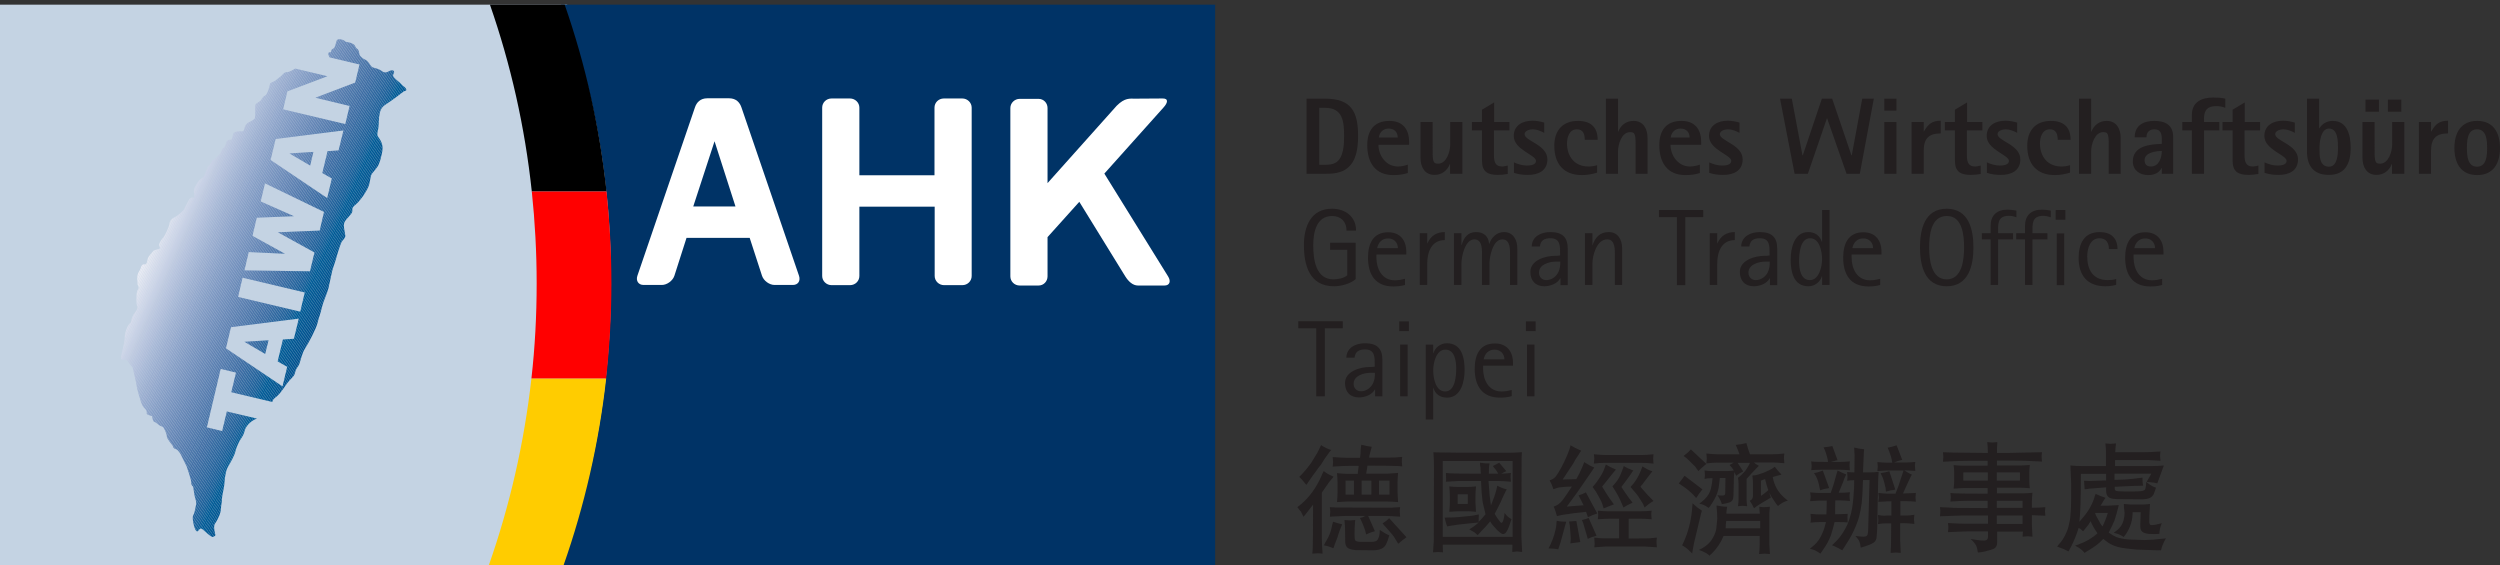 <?xml version="1.0" encoding="utf-8"?>
<!-- Generator: Adobe Illustrator 27.3.1, SVG Export Plug-In . SVG Version: 6.00 Build 0)  -->
<svg version="1.1" id="Layer_1" xmlns="http://www.w3.org/2000/svg" xmlns:xlink="http://www.w3.org/1999/xlink" x="0px" y="0px"
	 viewBox="0 0 1337.9 302.5" style="enable-background:new 0 0 1337.9 302.5;" xml:space="preserve">
<rect x="0" y="0" width="1337.9" height="302.5" fill="#333333" stroke="none"/>
<style type="text/css">
	.st0{fill:#C4D3E3;}
	.st1{fill:#003366;}
	.st2{fill-rule:evenodd;clip-rule:evenodd;fill:#FFFFFF;}
	.st3{clip-path:url(#SVGID_00000094580437664149925730000002911424858854152621_);}
	.st4{clip-path:url(#SVGID_00000157310012189600411680000012757167921533942197_);}
	.st5{clip-path:url(#SVGID_00000022538179537425231700000003754037754494156472_);}
	.st6{fill:#004F8D;}
	.st7{fill:#00508D;}
	.st8{fill:#00518E;}
	.st9{fill:#00528F;}
	.st10{fill:#005390;}
	.st11{fill:#005490;}
	.st12{fill:#005591;}
	.st13{fill:#005592;}
	.st14{fill:#005692;}
	.st15{fill:#005793;}
	.st16{fill:#005893;}
	.st17{fill:#005994;}
	.st18{fill:#005995;}
	.st19{fill:#005A95;}
	.st20{fill:#005B96;}
	.st21{fill:#015C97;}
	.st22{fill:#075D97;}
	.st23{fill:#0D5E98;}
	.st24{fill:#125F99;}
	.st25{fill:#165F99;}
	.st26{fill:#19609A;}
	.st27{fill:#1D619B;}
	.st28{fill:#20629B;}
	.st29{fill:#23639C;}
	.st30{fill:#25649D;}
	.st31{fill:#28659E;}
	.st32{fill:#2A669E;}
	.st33{fill:#2D679F;}
	.st34{fill:#2F68A0;}
	.st35{fill:#3169A0;}
	.st36{fill:#336AA1;}
	.st37{fill:#366BA2;}
	.st38{fill:#386BA3;}
	.st39{fill:#3A6CA3;}
	.st40{fill:#3C6DA4;}
	.st41{fill:#3E6EA5;}
	.st42{fill:#406FA5;}
	.st43{fill:#4270A6;}
	.st44{fill:#4471A7;}
	.st45{fill:#4573A8;}
	.st46{fill:#4774A8;}
	.st47{fill:#4975A9;}
	.st48{fill:#4B76AA;}
	.st49{fill:#4D77AB;}
	.st50{fill:#4E78AC;}
	.st51{fill:#5079AC;}
	.st52{fill:#527AAD;}
	.st53{fill:#547BAE;}
	.st54{fill:#557CAF;}
	.st55{fill:#577DAF;}
	.st56{fill:#597EB0;}
	.st57{fill:#5B80B1;}
	.st58{fill:#5C81B2;}
	.st59{fill:#5E82B3;}
	.st60{fill:#6083B3;}
	.st61{fill:#6284B4;}
	.st62{fill:#6385B5;}
	.st63{fill:#6586B6;}
	.st64{fill:#6788B7;}
	.st65{fill:#6889B8;}
	.st66{fill:#6A8AB8;}
	.st67{fill:#6C8BB9;}
	.st68{fill:#6E8DBA;}
	.st69{fill:#6F8EBB;}
	.st70{fill:#718FBC;}
	.st71{fill:#7390BD;}
	.st72{fill:#7592BE;}
	.st73{fill:#7693BE;}
	.st74{fill:#7894BF;}
	.st75{fill:#7A95C0;}
	.st76{fill:#7C97C1;}
	.st77{fill:#7D98C2;}
	.st78{fill:#7F99C3;}
	.st79{fill:#819BC4;}
	.st80{fill:#839CC4;}
	.st81{fill:#859DC5;}
	.st82{fill:#869FC6;}
	.st83{fill:#88A0C7;}
	.st84{fill:#8AA1C8;}
	.st85{fill:#8CA3C9;}
	.st86{fill:#8EA4CA;}
	.st87{fill:#90A6CB;}
	.st88{fill:#92A7CC;}
	.st89{fill:#94A9CD;}
	.st90{fill:#96AACD;}
	.st91{fill:#98ABCE;}
	.st92{fill:#9AADCF;}
	.st93{fill:#9BAED0;}
	.st94{fill:#9DB0D1;}
	.st95{fill:#9FB1D2;}
	.st96{fill:#A1B3D3;}
	.st97{fill:#A3B5D4;}
	.st98{fill:#A5B6D5;}
	.st99{fill:#A7B8D6;}
	.st100{fill:#A9B9D7;}
	.st101{fill:#ABBBD8;}
	.st102{fill:#AEBCD9;}
	.st103{fill:#B0BEDA;}
	.st104{fill:#B2BFDB;}
	.st105{fill:#B4C1DC;}
	.st106{fill:#B6C3DD;}
	.st107{fill:#B8C4DE;}
	.st108{fill:#BAC6DF;}
	.st109{fill:#BCC8DF;}
	.st110{fill:#BEC9E0;}
	.st111{fill:#C0CBE1;}
	.st112{fill:#C3CDE2;}
	.st113{fill:#C5CFE4;}
	.st114{fill:#C7D0E5;}
	.st115{fill:#C9D2E6;}
	.st116{fill:#CCD4E7;}
	.st117{fill:#CED6E8;}
	.st118{fill:#D0D8E9;}
	.st119{fill:#D2D9EA;}
	.st120{fill:#D5DBEB;}
	.st121{fill:#D7DDEC;}
	.st122{fill:#D9DFED;}
	.st123{fill:#DCE1EE;}
	.st124{fill:#DEE3EF;}
	.st125{fill:#E1E5F0;}
	.st126{fill:#E3E7F1;}
	.st127{fill:#E6E9F2;}
	.st128{fill:#E8EBF4;}
	.st129{fill:#EBEDF5;}
	.st130{fill:#EEF0F6;}
	.st131{fill-rule:evenodd;clip-rule:evenodd;fill:none;}
	.st132{fill:#FFCC00;}
	.st133{fill:#FF0000;}
	.st134{fill:#231F20;}
	.st135{fill-rule:evenodd;clip-rule:evenodd;fill:#231F20;}
</style>
<g>
	<path class="st0" d="M303.5,2.5H0v300h303.5c18.9-48.9,26.6-100.2,26.8-150C330.5,98.5,321.7,46.6,303.5,2.5z"/>
	<g>
		<path class="st1" d="M650.3,302.5H300.2c18.6-48.2,26.6-98.9,26.8-150c0.3-52.8-8.5-105.9-26.8-150h350.1V302.5z"/>
		<g>
			<path class="st2" d="M500.1,57.6c0-2.7,2.2-4.9,5-4.9h9.9c2.7,0,5,2.2,5,4.9l0,90.1c0,2.7-2.2,4.9-5,4.9h-9.8c-2.7,0-5-2.2-5-4.9
				l0-37.1h-40.3l0,37.1c0,2.7-2.2,4.9-5,4.9H445c-2.7,0-5-2.2-5-4.9l0-90.1c0-2.7,2.2-4.9,5-4.9h9.9c2.7,0,5,2.2,5,4.9l0,36.2h40.2
				L500.1,57.6z"/>
			<path class="st2" d="M622.6,57.6c2.5-2.7,2.8-5-0.5-4.9l-14.7,0.1c-2.7,0-5.4-0.6-9.8,3.8l-37,41.4l0-40.2c0-2.7-2.1-4.9-4.8-4.9
				h-10.1c-2.7,0-5,2.2-5,4.9l0,90.1c0,2.7,2.2,4.9,5,4.9h10.1c2.7,0,4.8-2.2,4.8-4.9l0-21l17-18.9l24.6,39.9c1.7,2.7,4,4.9,6.8,4.9
				h14.2c2.7,0,3.6-2.2,1.9-4.9L591,92.9L622.6,57.6z"/>
			<path class="st2" d="M390.2,52.6c3.7,0,5.7,2.2,6.6,4.9l30.8,90.1c0.9,2.7-0.5,4.9-3.3,4.9h-9.8c-2.7,0-5.8-2.2-6.7-4.9
				l-6.6-20.3h-33.8l-6.5,20.3c-0.9,2.7-4,4.9-6.7,4.9h-9.8c-2.7,0-4.2-2.2-3.3-4.9l30.8-90.1c0.9-2.7,2.9-4.9,6.6-4.9H390.2z
				 M371,110.5h22.6l-11.2-34.9L371,110.5z"/>
		</g>
	</g>
	<g>
		<g>
			<g>
				<defs>
					<path id="SVGID_1_" d="M217.2,47.4c-0.9-1.4-1.2-0.8-2.3-2.2c-1.2-1.4-2.8-2.3-4.1-3.8c-1.3-1.5,0.6-2,0-3.3
						c-0.7-1.2-3,0.2-3,0.2s-1.6,1.1-3.2-0.1c-1.6-1.2-3.2-1.6-4.4-1.9c-1.3-0.3-1.5-0.8-2.3-1.9c-0.8-1.2-1.8-2.3-2.5-2.5
						c-0.8-0.2-2.7-1.7-3-2.6c-0.3-0.9-0.1-2.3-1.3-3.2c-1.2-0.8-0.9-2-2.1-2.5c0,0-1.2-0.7-1.8-0.8c-0.6-0.2-2.5-0.3-2.7-0.8
						c-0.2-0.5-3.6-1.8-4.3-0.3c-0.6,1.5-0.8,4-2,4.4c-1.2,0.4-1.1,1.9-1.1,1.9s-1.3-0.3-1.4,0.6c-0.1,0.6,0.4,1.5,0.7,2.1l16,3.8
						l-2.3,9.7l-21.3,8.1l18.3,4.4l-2.3,9.7l-33.3-7.9l2.3-9.6l21.4-8.1l-17.2-4.1c-1.3,0.8-3.2,1.9-4.4,1.9
						c-1.5-0.1-2.7,1.7-2.7,1.7s-2.7,2.1-3.5,2.8c-0.9,0.8-2.6,0.9-2.9,1.8c-0.2,0.9-1.2,5.6-2.7,6.3c-1.5,0.7-2.1,2.5-2.1,2.5
						s-1.8,1.3-2.6,1.8c-0.8,0.5-0.5,3.4-0.5,3.4s0.1,4-0.3,4.6c-0.4,0.6-2.5,1.7-3.2,2c-0.7,0.2-1.8,1.5-2.1,2.4
						c-0.2,0.9-0.4,2.5-1.4,2.4c-0.9-0.1-4.3-0.1-4.8,1.2c-0.4,1.2-0.4,3.6-1.5,3.3c-1-0.2-2.1,0.6-2.3,1.5
						c-0.2,0.9-0.7,2.6-1.5,2.9c-0.8,0.4-1.7,3-1.7,3s-2.3,2.7-3.2,3.1c-0.9,0.3-1.5,1.4-1.7,1.9c-0.1,0.5-1.1,1.6-1.5,1.9
						c-0.5,0.3-0.4,1.3-0.4,1.3s-0.6,0.4-0.8,1.3c-0.2,0.9-0.9,3.2-2.1,3.7c-1.2,0.5-2.3,2.2-2.3,2.2s-1.8,2.8-2,4
						c-0.3,1.2,0.8,4.4-0.1,4.2c-0.9-0.2-1.9-0.2-2.6,1.2c-0.7,1.3-2.2,4-2.4,4.7c-0.2,0.8-3.2,3.6-5.3,4.6c-2.1,1-2.7,2.6-2.8,3.8
						c-0.1,1.2-2.3,6.1-3.2,7c-0.9,0.9-2.2,3-2.3,3.8c-0.1,0.8,1.2,2.1,0,2.3c-1.2,0.3-2.7,0.8-2.7,0.8s-3,3.1-3.3,4.4
						c-0.3,1.3-0.5,3.4-1.7,3.1c-1.2-0.3-1.9,1-2.1,2.1c-0.3,1-1.3,2.1-1.6,3.4c-0.3,1.3-0.3,2.6-0.2,3.1c0.2,0.4,0.1,2.2,0.1,2.2
						s1.1,1.6,0.3,2.6c-0.8,1-0.8,3.2-0.8,3.2s-0.3,4.6,0.3,5.6c0.6,1.1-0.4,2.6-1.1,3.5c-0.8,0.9-1.9,3.1-2,4.3
						c0,1.2-0.7,1.3-1.5,2.4c-0.8,1-2,4.4-2,5.9c0.1,1.5-0.6,5-1.1,7.1c-0.5,2.1-1.5,5.2-0.5,5.5c1,0.3,2.3-0.4,3.3,1.1
						c1,1.5,2.5,3.2,2.5,3.2s2.1,8.8,2.2,10.2c0.1,1.4,1.9,7,1.9,7s0.7,3.2,2.3,4.6c1.6,1.5,1.1,2.8,1.1,2.8s-0.3,0.6,2.9,1.4
						c0,0,0.3,2.8,1.1,3c0.8,0.2,2.6,1.8,2.6,1.8s1.2,0.7,1.9,0.9c0.8,0.2,2.3,3.9,2.3,5.2c0,1.2,3.2,5,3.2,5s0.1,1.4,1.5,1.7
						c1.4,0.3,2.8,3,2.8,3l3.1,6.3c0,0,2.6,7.4,2.5,8.8c-0.1,1.4,1,2,1,2s0.5,3.8,0.8,5.1c0.4,1.3,1,3.4,0.8,4.3
						c-0.2,0.9-0.7,3.9-1.2,5.2c-0.6,1.2-0.9,1.5-0.4,4.5c0.5,3,1.6,5.4,2.4,4.8c0.8-0.6,1-1.7,2-1.4c1,0.3,5.2,5,6.3,4.4
						c1.1-0.7,1.4-0.3,0.9-2.2c-0.5-1.9-0.6-3.9,0-4.8c0.6-0.8,2.4-3.9,2.9-6c0.5-2.1,0.3-3.1,0.6-4.5c0.3-1.4,0.1-3.1,0.8-6.3
						c0.8-3.2,0.9-6.2,0.9-6.2s0.4-5.2,1.8-7.5c1.4-2.3,3.5-6.1,4-8.3c0.5-2.2,1.9-5.3,3.2-7.1c1.3-1.9,1.6-3.4,1.9-4.4
						c0.2-1,1.7-3.4,4.3-5c0.6-0.4,1.3-0.7,2.1-1l-16.1-3.8l-2.5,10.5l-8.2-2l7.4-31.3l8.2,2l-2.5,10.5l21.9,5.2
						c0.2-0.7,0.4-1.2,0.9-1.7c1-1.1,2-0.9,5.8-6.5c3.8-5.6,4.8-4.7,5.5-7.5c0.7-2.8,1.7-3,2.3-4.7c0.7-1.7,1.4-5.8,3.1-8.3
						c1.7-2.5,5.9-10.6,6.6-13.5c0.7-3,1.6-5,2.4-8.5c0.8-3.5,2.8-7.3,3.5-10.3c0.7-3,1.4-6.3,1.9-8.8c0.6-2.4,1.9-5.7,2.5-8.1
						c0.6-2.4,2.1-6.7,2.6-7.7c0.5-1,1.9-1.9,2-3.2c0-1.4-1.3-5.3-0.5-7.3c0.9-2,3.9-4.2,4.2-5.7c0.3-1.4-0.7-1.8,1.7-3.7
						c2.4-1.9,6.6-7.8,7.4-11c0.8-3.2,0.5-4.4,1.7-6c1.2-1.6,2.8-3,3.5-5c0.8-2,0.6-1.5,1.3-4.3c0.7-2.8,1.1-5.2-0.4-8
						c-1.5-2.8-2.3-1.9-1.4-5.8c0.9-3.9-0.5-10.6,3.7-13.3c4.2-2.7,10.2-7.4,10.2-7.4S218.1,48.8,217.2,47.4z M181.2,80.5l-5.9,0.4
						l-2.8,11.7l5.1,2.9l-2.5,10.5l-30.3-20.4l2.7-11.2l36.3-4.6L181.2,80.5z M171.1,123.4l-22.4,0.9l19.6,10.8l-2.4,10.1l-35.1-0.5
						l2.3-9.8l19.4,0.9l-17.4-9.6l2.3-9.7l19.9-0.8l-17.8-7.9l2.3-9.7l31.6,15.3L171.1,123.4z M160.7,166.8l-33.3-7.9l2.4-10.3
						l33.3,7.9L160.7,166.8z M157.3,181.3l-5.9,0.4l-2.8,11.7l5.1,2.9l-2.5,10.5l-30.3-20.4l2.7-11.3l36.3-4.6L157.3,181.3z
						 M143.7,182.1l-12.9,0.8l11.1,6.5L143.7,182.1z M167.7,81.3l-12.8,0.8l11.1,6.5L167.7,81.3z"/>
				</defs>
				<clipPath id="SVGID_00000066491283152692821260000008473504210317818284_">
					<use xlink:href="#SVGID_1_"  style="overflow:visible;"/>
				</clipPath>
				<g style="clip-path:url(#SVGID_00000066491283152692821260000008473504210317818284_);">
					<g>
						<defs>
							<path id="SVGID_00000011022973621348411070000003920677822802669734_" d="M217.2,47.4c-0.9-1.4-1.2-0.8-2.3-2.2
								c-1.2-1.4-2.8-2.3-4.1-3.8c-1.3-1.5,0.6-2,0-3.3c-0.7-1.2-3,0.2-3,0.2s-1.6,1.1-3.2-0.1c-1.6-1.2-3.2-1.6-4.4-1.9
								c-1.3-0.3-1.5-0.8-2.3-1.9c-0.8-1.2-1.8-2.3-2.5-2.5c-0.8-0.2-2.7-1.7-3-2.6c-0.3-0.9-0.1-2.3-1.3-3.2
								c-1.2-0.8-0.9-2-2.1-2.5c0,0-1.2-0.7-1.8-0.8c-0.6-0.2-2.5-0.3-2.7-0.8c-0.2-0.5-3.6-1.8-4.3-0.3c-0.6,1.5-0.8,4-2,4.4
								c-1.2,0.4-1.1,1.9-1.1,1.9s-1.3-0.3-1.4,0.6c-0.1,0.6,0.4,1.5,0.7,2.1l16,3.8l-2.3,9.7l-21.3,8.1l18.3,4.4l-2.3,9.7
								l-33.3-7.9l2.3-9.6l21.4-8.1l-17.2-4.1c-1.3,0.8-3.2,1.9-4.4,1.9c-1.5-0.1-2.7,1.7-2.7,1.7s-2.7,2.1-3.5,2.8
								c-0.9,0.8-2.6,0.9-2.9,1.8c-0.2,0.9-1.2,5.6-2.7,6.3c-1.5,0.7-2.1,2.5-2.1,2.5s-1.8,1.3-2.6,1.8c-0.8,0.5-0.5,3.4-0.5,3.4
								s0.1,4-0.3,4.6c-0.4,0.6-2.5,1.7-3.2,2c-0.7,0.2-1.8,1.5-2.1,2.4c-0.2,0.9-0.4,2.5-1.4,2.4c-0.9-0.1-4.3-0.1-4.8,1.2
								c-0.4,1.2-0.4,3.6-1.5,3.3c-1-0.2-2.1,0.6-2.3,1.5c-0.2,0.9-0.7,2.6-1.5,2.9c-0.8,0.4-1.7,3-1.7,3s-2.3,2.7-3.2,3.1
								c-0.9,0.3-1.5,1.4-1.7,1.9c-0.1,0.5-1.1,1.6-1.5,1.9c-0.5,0.3-0.4,1.3-0.4,1.3s-0.6,0.4-0.8,1.3c-0.2,0.9-0.9,3.2-2.1,3.7
								c-1.2,0.5-2.3,2.2-2.3,2.2s-1.8,2.8-2,4c-0.3,1.2,0.8,4.4-0.1,4.2c-0.9-0.2-1.9-0.2-2.6,1.2c-0.7,1.3-2.2,4-2.4,4.7
								c-0.2,0.8-3.2,3.6-5.3,4.6c-2.1,1-2.7,2.6-2.8,3.8c-0.1,1.2-2.3,6.1-3.2,7c-0.9,0.9-2.2,3-2.3,3.8c-0.1,0.8,1.2,2.1,0,2.3
								c-1.2,0.3-2.7,0.8-2.7,0.8s-3,3.1-3.3,4.4c-0.3,1.3-0.5,3.4-1.7,3.1c-1.2-0.3-1.9,1-2.1,2.1c-0.3,1-1.3,2.1-1.6,3.4
								c-0.3,1.3-0.3,2.6-0.2,3.1c0.2,0.4,0.1,2.2,0.1,2.2s1.1,1.6,0.3,2.6c-0.8,1-0.8,3.2-0.8,3.2s-0.3,4.6,0.3,5.6
								c0.6,1.1-0.4,2.6-1.1,3.5c-0.8,0.9-1.9,3.1-2,4.3c0,1.2-0.7,1.3-1.5,2.4c-0.8,1-2,4.4-2,5.9c0.1,1.5-0.6,5-1.1,7.1
								c-0.5,2.1-1.5,5.2-0.5,5.5c1,0.3,2.3-0.4,3.3,1.1c1,1.5,2.5,3.2,2.5,3.2s2.1,8.8,2.2,10.2c0.1,1.4,1.9,7,1.9,7
								s0.7,3.2,2.3,4.6c1.6,1.5,1.1,2.8,1.1,2.8s-0.3,0.6,2.9,1.4c0,0,0.3,2.8,1.1,3c0.8,0.2,2.6,1.8,2.6,1.8s1.2,0.7,1.9,0.9
								c0.8,0.2,2.3,3.9,2.3,5.2c0,1.2,3.2,5,3.2,5s0.1,1.4,1.5,1.7c1.4,0.3,2.8,3,2.8,3l3.1,6.3c0,0,2.6,7.4,2.5,8.8
								c-0.1,1.4,1,2,1,2s0.5,3.8,0.8,5.1c0.4,1.3,1,3.4,0.8,4.3c-0.2,0.9-0.7,3.9-1.2,5.2c-0.6,1.2-0.9,1.5-0.4,4.5
								c0.5,3,1.6,5.4,2.4,4.8c0.8-0.6,1-1.7,2-1.4c1,0.3,5.2,5,6.3,4.4c1.1-0.7,1.4-0.3,0.9-2.2c-0.5-1.9-0.6-3.9,0-4.8
								c0.6-0.8,2.4-3.9,2.9-6c0.5-2.1,0.3-3.1,0.6-4.5c0.3-1.4,0.1-3.1,0.8-6.3c0.8-3.2,0.9-6.2,0.9-6.2s0.4-5.2,1.8-7.5
								c1.4-2.3,3.5-6.1,4-8.3c0.5-2.2,1.9-5.3,3.2-7.1c1.3-1.9,1.6-3.4,1.9-4.4c0.2-1,1.7-3.4,4.3-5c0.6-0.4,1.3-0.7,2.1-1
								l-16.1-3.8l-2.5,10.5l-8.2-2l7.4-31.3l8.2,2l-2.5,10.5l21.9,5.2c0.2-0.7,0.4-1.2,0.9-1.7c1-1.1,2-0.9,5.8-6.5
								c3.8-5.6,4.8-4.7,5.5-7.5c0.7-2.8,1.7-3,2.3-4.7c0.7-1.7,1.4-5.8,3.1-8.3c1.7-2.5,5.9-10.6,6.6-13.5c0.7-3,1.6-5,2.4-8.5
								c0.8-3.5,2.8-7.3,3.5-10.3c0.7-3,1.4-6.3,1.9-8.8c0.6-2.4,1.9-5.7,2.5-8.1c0.6-2.4,2.1-6.7,2.6-7.7c0.5-1,1.9-1.9,2-3.2
								c0-1.4-1.3-5.3-0.5-7.3c0.9-2,3.9-4.2,4.2-5.7c0.3-1.4-0.7-1.8,1.7-3.7c2.4-1.9,6.6-7.8,7.4-11c0.8-3.2,0.5-4.4,1.7-6
								c1.2-1.6,2.8-3,3.5-5c0.8-2,0.6-1.5,1.3-4.3c0.7-2.8,1.1-5.2-0.4-8c-1.5-2.8-2.3-1.9-1.4-5.8c0.9-3.9-0.5-10.6,3.7-13.3
								c4.2-2.7,10.2-7.4,10.2-7.4S218.1,48.8,217.2,47.4z"/>
						</defs>
						<clipPath id="SVGID_00000025414140406461422590000006955506057813457544_">
							<use xlink:href="#SVGID_00000011022973621348411070000003920677822802669734_"  style="overflow:visible;"/>
						</clipPath>
						<g style="clip-path:url(#SVGID_00000025414140406461422590000006955506057813457544_);">
							<g>
								<defs>
									<polygon id="SVGID_00000123426028521001998390000012441233636841661591_" points="118.6,290.7 26.8,249.8 138,0 
										229.8,40.9 118.6,290.7 									"/>
								</defs>
								<clipPath id="SVGID_00000003090466231992119670000008996558047541489334_">
									<use xlink:href="#SVGID_00000123426028521001998390000012441233636841661591_"  style="overflow:visible;"/>
								</clipPath>
								<g style="clip-path:url(#SVGID_00000003090466231992119670000008996558047541489334_);">
									<polygon class="st6" points="118.6,290.7 117.9,290.4 229.1,40.6 229.8,40.9 118.6,290.7 									"/>
									<polygon class="st7" points="117.9,290.4 117.1,290.1 228.3,40.3 229.1,40.6 117.9,290.4 									"/>
									<polygon class="st8" points="117.1,290.1 116.4,289.7 227.6,40 228.3,40.3 117.1,290.1 									"/>
									<polygon class="st8" points="116.4,289.7 115.7,289.4 226.9,39.6 227.6,40 116.4,289.7 									"/>
									<polygon class="st9" points="115.7,289.4 114.9,289.1 226.2,39.3 226.9,39.6 115.7,289.4 									"/>
									<polygon class="st10" points="114.9,289.1 114.2,288.8 225.4,39 226.2,39.3 114.9,289.1 									"/>
									<polygon class="st11" points="114.2,288.8 113.5,288.4 224.7,38.7 225.4,39 114.2,288.8 									"/>
									<polygon class="st12" points="113.5,288.4 112.8,288.1 224,38.3 224.7,38.7 113.5,288.4 									"/>
									<polygon class="st13" points="112.8,288.1 112,287.8 223.2,38 224,38.3 112.8,288.1 									"/>
									<polygon class="st14" points="112,287.8 111.3,287.5 222.5,37.7 223.2,38 112,287.8 									"/>
									<polygon class="st15" points="111.3,287.5 110.6,287.2 221.8,37.4 222.5,37.7 111.3,287.5 									"/>
									<polygon class="st16" points="110.6,287.2 109.8,286.8 221.1,37 221.8,37.4 110.6,287.2 									"/>
									<polygon class="st17" points="109.8,286.8 109.1,286.5 220.3,36.7 221.1,37 109.8,286.8 									"/>
									<polygon class="st18" points="109.1,286.5 108.4,286.2 219.6,36.4 220.3,36.7 109.1,286.5 									"/>
									<polygon class="st19" points="108.4,286.2 107.7,285.9 218.9,36.1 219.6,36.4 108.4,286.2 									"/>
									<polygon class="st20" points="107.7,285.9 106.9,285.5 218.1,35.8 218.9,36.1 107.7,285.9 									"/>
									<polygon class="st21" points="106.9,285.5 106.2,285.2 217.4,35.4 218.1,35.8 106.9,285.5 									"/>
									<polygon class="st22" points="106.2,285.2 105.5,284.9 216.7,35.1 217.4,35.4 106.2,285.2 									"/>
									<polygon class="st23" points="105.5,284.9 104.7,284.6 216,34.8 216.7,35.1 105.5,284.9 									"/>
									<polygon class="st24" points="104.7,284.6 104,284.2 215.2,34.5 216,34.8 104.7,284.6 									"/>
									<polygon class="st25" points="104,284.2 103.3,283.9 214.5,34.1 215.2,34.5 104,284.2 									"/>
									<polygon class="st26" points="103.3,283.9 102.6,283.6 213.8,33.8 214.5,34.1 103.3,283.9 									"/>
									<polygon class="st27" points="102.6,283.6 101.8,283.3 213,33.5 213.8,33.8 102.6,283.6 									"/>
									<polygon class="st28" points="101.8,283.3 101.1,282.9 212.3,33.2 213,33.5 101.8,283.3 									"/>
									<polygon class="st29" points="101.1,282.9 100.4,282.6 211.6,32.8 212.3,33.2 101.1,282.9 									"/>
									<polygon class="st30" points="100.4,282.6 99.6,282.3 210.8,32.5 211.6,32.8 100.4,282.6 									"/>
									<polygon class="st31" points="99.6,282.3 98.9,282 210.1,32.2 210.8,32.5 99.6,282.3 									"/>
									<polygon class="st32" points="98.9,282 98.2,281.6 209.4,31.9 210.1,32.2 98.9,282 									"/>
									<polygon class="st33" points="98.2,281.6 97.5,281.3 208.7,31.5 209.4,31.9 98.2,281.6 									"/>
									<polygon class="st34" points="97.5,281.3 96.7,281 207.9,31.2 208.7,31.5 97.5,281.3 									"/>
									<polygon class="st35" points="96.7,281 96,280.7 207.2,30.9 207.9,31.2 96.7,281 									"/>
									<polygon class="st36" points="96,280.7 95.3,280.3 206.5,30.6 207.2,30.9 96,280.7 									"/>
									<polygon class="st37" points="95.3,280.3 94.5,280 205.7,30.2 206.5,30.6 95.3,280.3 									"/>
									<polygon class="st38" points="94.5,280 93.8,279.7 205,29.9 205.7,30.2 94.5,280 									"/>
									<polygon class="st39" points="93.8,279.7 93.1,279.4 204.3,29.6 205,29.9 93.8,279.7 									"/>
									<polygon class="st40" points="93.1,279.4 92.4,279 203.6,29.3 204.3,29.6 93.1,279.4 									"/>
									<polygon class="st41" points="92.4,279 91.6,278.7 202.8,28.9 203.6,29.3 92.4,279 									"/>
									<polygon class="st42" points="91.6,278.7 90.9,278.4 202.1,28.6 202.8,28.9 91.6,278.7 									"/>
									<polygon class="st43" points="90.9,278.4 90.2,278.1 201.4,28.3 202.1,28.6 90.9,278.4 									"/>
									<polygon class="st44" points="90.2,278.1 89.4,277.7 200.6,28 201.4,28.3 90.2,278.1 									"/>
									<polygon class="st45" points="89.4,277.7 88.7,277.4 199.9,27.6 200.6,28 89.4,277.7 									"/>
									<polygon class="st46" points="88.7,277.4 88,277.1 199.2,27.3 199.9,27.6 88.7,277.4 									"/>
									<polygon class="st47" points="88,277.1 87.3,276.8 198.5,27 199.2,27.3 88,277.1 									"/>
									<polygon class="st48" points="87.3,276.8 86.5,276.4 197.7,26.7 198.5,27 87.3,276.8 									"/>
									<polygon class="st49" points="86.5,276.4 85.8,276.1 197,26.3 197.7,26.7 86.5,276.4 									"/>
									<polygon class="st50" points="85.8,276.1 85.1,275.8 196.3,26 197,26.3 85.8,276.1 									"/>
									<polygon class="st51" points="85.1,275.8 84.3,275.5 195.5,25.7 196.3,26 85.1,275.8 									"/>
									<polygon class="st52" points="84.3,275.5 83.6,275.1 194.8,25.4 195.5,25.7 84.3,275.5 									"/>
									<polygon class="st53" points="83.6,275.1 82.9,274.8 194.1,25 194.8,25.4 83.6,275.1 									"/>
									<polygon class="st54" points="82.9,274.8 82.1,274.5 193.4,24.7 194.1,25 82.9,274.8 									"/>
									<polygon class="st55" points="82.1,274.5 81.4,274.2 192.6,24.4 193.4,24.7 82.1,274.5 									"/>
									<polygon class="st56" points="81.4,274.2 80.7,273.8 191.9,24.1 192.6,24.4 81.4,274.2 									"/>
									<polygon class="st57" points="80.7,273.8 80,273.5 191.2,23.7 191.9,24.1 80.7,273.8 									"/>
									<polygon class="st58" points="80,273.5 79.2,273.2 190.4,23.4 191.2,23.7 80,273.5 									"/>
									<polygon class="st59" points="79.2,273.2 78.5,272.9 189.7,23.1 190.4,23.4 79.2,273.2 									"/>
									<polygon class="st60" points="78.5,272.9 77.8,272.5 189,22.8 189.7,23.1 78.5,272.9 									"/>
									<polygon class="st61" points="77.8,272.5 77,272.2 188.3,22.4 189,22.8 77.8,272.5 									"/>
									<polygon class="st62" points="77,272.2 76.3,271.9 187.5,22.1 188.3,22.4 77,272.2 									"/>
									<polygon class="st63" points="76.3,271.9 75.6,271.6 186.8,21.8 187.5,22.1 76.3,271.9 									"/>
									<polygon class="st64" points="75.6,271.6 74.9,271.2 186.1,21.5 186.8,21.8 75.6,271.6 									"/>
									<polygon class="st65" points="74.9,271.2 74.1,270.9 185.3,21.1 186.1,21.5 74.9,271.2 									"/>
									<polygon class="st66" points="74.1,270.9 73.4,270.6 184.6,20.8 185.3,21.1 74.1,270.9 									"/>
									<polygon class="st67" points="73.4,270.6 72.7,270.3 183.9,20.5 184.6,20.8 73.4,270.6 									"/>
									<polygon class="st68" points="72.7,270.3 71.9,270 183.2,20.2 183.9,20.5 72.7,270.3 									"/>
									<polygon class="st69" points="71.9,270 71.2,269.6 182.4,19.9 183.2,20.2 71.9,270 									"/>
									<polygon class="st70" points="71.2,269.6 70.5,269.3 181.7,19.5 182.4,19.9 71.2,269.6 									"/>
									<polygon class="st71" points="70.5,269.3 69.8,269 181,19.2 181.7,19.5 70.5,269.3 									"/>
									<polygon class="st72" points="69.8,269 69,268.7 180.2,18.9 181,19.2 69.8,269 									"/>
									<polygon class="st73" points="69,268.7 68.3,268.3 179.5,18.6 180.2,18.9 69,268.7 									"/>
									<polygon class="st74" points="68.3,268.3 67.6,268 178.8,18.2 179.5,18.6 68.3,268.3 									"/>
									<polygon class="st75" points="67.6,268 66.8,267.7 178.1,17.9 178.8,18.2 67.6,268 									"/>
									<polygon class="st76" points="66.8,267.7 66.1,267.4 177.3,17.6 178.1,17.9 66.8,267.7 									"/>
									<polygon class="st77" points="66.1,267.4 65.4,267 176.6,17.3 177.3,17.6 66.1,267.4 									"/>
									<polygon class="st78" points="65.4,267 64.7,266.7 175.9,16.9 176.6,17.3 65.4,267 									"/>
									<polygon class="st79" points="64.7,266.7 63.9,266.4 175.1,16.6 175.9,16.9 64.7,266.7 									"/>
									<polygon class="st80" points="63.9,266.4 63.2,266.1 174.4,16.3 175.1,16.6 63.9,266.4 									"/>
									<polygon class="st81" points="63.2,266.1 62.5,265.7 173.7,16 174.4,16.3 63.2,266.1 									"/>
									<polygon class="st82" points="62.5,265.7 61.7,265.4 172.9,15.6 173.7,16 62.5,265.7 									"/>
									<polygon class="st83" points="61.7,265.4 61,265.1 172.2,15.3 172.9,15.6 61.7,265.4 									"/>
									<polygon class="st84" points="61,265.1 60.3,264.8 171.5,15 172.2,15.3 61,265.1 									"/>
									<polygon class="st85" points="60.3,264.8 59.6,264.4 170.8,14.7 171.5,15 60.3,264.8 									"/>
									<polygon class="st86" points="59.6,264.4 58.8,264.1 170,14.3 170.8,14.7 59.6,264.4 									"/>
									<polygon class="st87" points="58.8,264.1 58.1,263.8 169.3,14 170,14.3 58.8,264.1 									"/>
									<polygon class="st88" points="58.1,263.8 57.4,263.5 168.6,13.7 169.3,14 58.1,263.8 									"/>
									<polygon class="st89" points="57.4,263.5 56.6,263.1 167.8,13.4 168.6,13.7 57.4,263.5 									"/>
									<polygon class="st90" points="56.6,263.1 55.9,262.8 167.1,13 167.8,13.4 56.6,263.1 									"/>
									<polygon class="st91" points="55.9,262.8 55.2,262.5 166.4,12.7 167.1,13 55.9,262.8 									"/>
									<polygon class="st92" points="55.2,262.5 54.5,262.2 165.7,12.4 166.4,12.7 55.2,262.5 									"/>
									<polygon class="st93" points="54.5,262.2 53.7,261.8 164.9,12.1 165.7,12.4 54.5,262.2 									"/>
									<polygon class="st94" points="53.7,261.8 53,261.5 164.2,11.7 164.9,12.1 53.7,261.8 									"/>
									<polygon class="st95" points="53,261.5 52.3,261.2 163.5,11.4 164.2,11.7 53,261.5 									"/>
									<polygon class="st96" points="52.3,261.2 51.5,260.9 162.7,11.1 163.5,11.4 52.3,261.2 									"/>
									<polygon class="st97" points="51.5,260.9 50.8,260.5 162,10.8 162.7,11.1 51.5,260.9 									"/>
									<polygon class="st98" points="50.8,260.5 50.1,260.2 161.3,10.4 162,10.8 50.8,260.5 									"/>
									<polygon class="st99" points="50.1,260.2 49.3,259.9 160.6,10.1 161.3,10.4 50.1,260.2 									"/>
									<polygon class="st100" points="49.3,259.9 48.6,259.6 159.8,9.8 160.6,10.1 49.3,259.9 									"/>
									<polygon class="st101" points="48.6,259.6 47.9,259.2 159.1,9.5 159.8,9.8 48.6,259.6 									"/>
									<polygon class="st102" points="47.9,259.2 47.2,258.9 158.4,9.1 159.1,9.5 47.9,259.2 									"/>
									<polygon class="st103" points="47.2,258.9 46.4,258.6 157.6,8.8 158.4,9.1 47.2,258.9 									"/>
									<polygon class="st104" points="46.4,258.6 45.7,258.3 156.9,8.5 157.6,8.8 46.4,258.6 									"/>
									<polygon class="st105" points="45.7,258.3 45,257.9 156.2,8.2 156.9,8.5 45.7,258.3 									"/>
									<polygon class="st106" points="45,257.9 44.2,257.6 155.5,7.8 156.2,8.2 45,257.9 									"/>
									<polygon class="st107" points="44.2,257.6 43.5,257.3 154.7,7.5 155.5,7.8 44.2,257.6 									"/>
									<polygon class="st108" points="43.5,257.3 42.8,257 154,7.2 154.7,7.5 43.5,257.3 									"/>
									<polygon class="st109" points="42.8,257 42.1,256.6 153.3,6.9 154,7.2 42.8,257 									"/>
									<polygon class="st110" points="42.1,256.6 41.3,256.3 152.5,6.5 153.3,6.9 42.1,256.6 									"/>
									<polygon class="st111" points="41.3,256.3 40.6,256 151.8,6.2 152.5,6.5 41.3,256.3 									"/>
									<polygon class="st112" points="40.6,256 39.9,255.7 151.1,5.9 151.8,6.2 40.6,256 									"/>
									<polygon class="st113" points="39.9,255.7 39.1,255.3 150.4,5.6 151.1,5.9 39.9,255.7 									"/>
									<polygon class="st114" points="39.1,255.3 38.4,255 149.6,5.2 150.4,5.6 39.1,255.3 									"/>
									<polygon class="st115" points="38.4,255 37.7,254.7 148.9,4.9 149.6,5.2 38.4,255 									"/>
									<polygon class="st116" points="37.7,254.7 37,254.4 148.2,4.6 148.9,4.9 37.7,254.7 									"/>
									<polygon class="st117" points="37,254.4 36.2,254.1 147.4,4.3 148.2,4.6 37,254.4 									"/>
									<polygon class="st118" points="36.2,254.1 35.5,253.7 146.7,3.9 147.4,4.3 36.2,254.1 									"/>
									<polygon class="st119" points="35.5,253.7 34.8,253.4 146,3.6 146.7,3.9 35.5,253.7 									"/>
									<polygon class="st120" points="34.8,253.4 34,253.1 145.3,3.3 146,3.6 34.8,253.4 									"/>
									<polygon class="st121" points="34,253.1 33.3,252.8 144.5,3 145.3,3.3 34,253.1 									"/>
									<polygon class="st122" points="33.3,252.8 32.6,252.4 143.8,2.7 144.5,3 33.3,252.8 									"/>
									<polygon class="st123" points="32.6,252.4 31.9,252.1 143.1,2.3 143.8,2.7 32.6,252.4 									"/>
									<polygon class="st124" points="31.9,252.1 31.1,251.8 142.3,2 143.1,2.3 31.9,252.1 									"/>
									<polygon class="st125" points="31.1,251.8 30.4,251.5 141.6,1.7 142.3,2 31.1,251.8 									"/>
									<polygon class="st126" points="30.4,251.5 29.7,251.1 140.9,1.4 141.6,1.7 30.4,251.5 									"/>
									<polygon class="st127" points="29.7,251.1 28.9,250.8 140.1,1 140.9,1.4 29.7,251.1 									"/>
									<polygon class="st128" points="28.9,250.8 28.2,250.5 139.4,0.7 140.1,1 28.9,250.8 									"/>
									<polygon class="st129" points="28.2,250.5 27.5,250.2 138.7,0.4 139.4,0.7 28.2,250.5 									"/>
									<polygon class="st130" points="27.5,250.2 26.8,249.8 138,0.1 138.7,0.4 27.5,250.2 									"/>
								</g>
							</g>
						</g>
					</g>
				</g>
			</g>
			<path class="st131" d="M217.2,47.4c-0.9-1.4-1.2-0.8-2.3-2.2c-1.2-1.4-2.8-2.3-4.1-3.8c-1.3-1.5,0.6-2,0-3.3
				c-0.7-1.2-3,0.2-3,0.2s-1.6,1.1-3.2-0.1c-1.6-1.2-3.2-1.6-4.4-1.9c-1.3-0.3-1.5-0.8-2.3-1.9c-0.8-1.2-1.8-2.3-2.5-2.5
				c-0.8-0.2-2.7-1.7-3-2.6c-0.3-0.9-0.1-2.3-1.3-3.2c-1.2-0.8-0.9-2-2.1-2.5c0,0-1.2-0.7-1.8-0.8c-0.6-0.2-2.5-0.3-2.7-0.8
				c-0.2-0.5-3.6-1.8-4.3-0.3c-0.6,1.5-0.8,4-2,4.4c-1.2,0.4-1.1,1.9-1.1,1.9s-1.3-0.3-1.4,0.6c-0.1,0.6,0.4,1.5,0.7,2.1l16,3.8
				l-2.3,9.7l-21.3,8.1l18.3,4.4l-2.3,9.7l-33.3-7.9l2.3-9.6l21.4-8.1l-17.2-4.1c-1.3,0.8-3.2,1.9-4.4,1.9c-1.5-0.1-2.7,1.7-2.7,1.7
				s-2.7,2.1-3.5,2.8c-0.9,0.8-2.6,0.9-2.9,1.8c-0.2,0.9-1.2,5.6-2.7,6.3c-1.5,0.7-2.1,2.5-2.1,2.5s-1.8,1.3-2.6,1.8
				c-0.8,0.5-0.5,3.4-0.5,3.4s0.1,4-0.3,4.6c-0.4,0.6-2.5,1.7-3.2,2c-0.7,0.2-1.8,1.5-2.1,2.4c-0.2,0.9-0.4,2.5-1.4,2.4
				c-0.9-0.1-4.3-0.1-4.8,1.2c-0.4,1.2-0.4,3.6-1.5,3.3c-1-0.2-2.1,0.6-2.3,1.5c-0.2,0.9-0.7,2.6-1.5,2.9c-0.8,0.4-1.7,3-1.7,3
				s-2.3,2.7-3.2,3.1c-0.9,0.3-1.5,1.4-1.7,1.9c-0.1,0.5-1.1,1.6-1.5,1.9c-0.5,0.3-0.4,1.3-0.4,1.3s-0.6,0.4-0.8,1.3
				c-0.2,0.9-0.9,3.2-2.1,3.7c-1.2,0.5-2.3,2.2-2.3,2.2s-1.8,2.8-2,4c-0.3,1.2,0.8,4.4-0.1,4.2c-0.9-0.2-1.9-0.2-2.6,1.2
				c-0.7,1.3-2.2,4-2.4,4.7c-0.2,0.8-3.2,3.6-5.3,4.6c-2.1,1-2.7,2.6-2.8,3.8c-0.1,1.2-2.3,6.1-3.2,7c-0.9,0.9-2.2,3-2.3,3.8
				c-0.1,0.8,1.2,2.1,0,2.3c-1.2,0.3-2.7,0.8-2.7,0.8s-3,3.1-3.3,4.4c-0.3,1.3-0.5,3.4-1.7,3.1c-1.2-0.3-1.9,1-2.1,2.1
				c-0.3,1-1.3,2.1-1.6,3.4c-0.3,1.3-0.3,2.6-0.2,3.1c0.2,0.4,0.1,2.2,0.1,2.2s1.1,1.6,0.3,2.6c-0.8,1-0.8,3.2-0.8,3.2
				s-0.3,4.6,0.3,5.6c0.6,1.1-0.4,2.6-1.1,3.5c-0.8,0.9-1.9,3.1-2,4.3c0,1.2-0.7,1.3-1.5,2.4c-0.8,1-2,4.4-2,5.9
				c0.1,1.5-0.6,5-1.1,7.1c-0.5,2.1-1.5,5.2-0.5,5.5c1,0.3,2.3-0.4,3.3,1.1c1,1.5,2.5,3.2,2.5,3.2s2.1,8.8,2.2,10.2
				c0.1,1.4,1.9,7,1.9,7s0.7,3.2,2.3,4.6c1.6,1.5,1.1,2.8,1.1,2.8s-0.3,0.6,2.9,1.4c0,0,0.3,2.8,1.1,3c0.8,0.2,2.6,1.8,2.6,1.8
				s1.2,0.7,1.9,0.9c0.8,0.2,2.3,3.9,2.3,5.2c0,1.2,3.2,5,3.2,5s0.1,1.4,1.5,1.7c1.4,0.3,2.8,3,2.8,3l3.1,6.3c0,0,2.6,7.4,2.5,8.8
				c-0.1,1.4,1,2,1,2s0.5,3.8,0.8,5.1c0.4,1.3,1,3.4,0.8,4.3c-0.2,0.9-0.7,3.9-1.2,5.2c-0.6,1.2-0.9,1.5-0.4,4.5
				c0.5,3,1.6,5.4,2.4,4.8c0.8-0.6,1-1.7,2-1.4c1,0.3,5.2,5,6.3,4.4c1.1-0.7,1.4-0.3,0.9-2.2c-0.5-1.9-0.6-3.9,0-4.8
				c0.6-0.8,2.4-3.9,2.9-6c0.5-2.1,0.3-3.1,0.6-4.5c0.3-1.4,0.1-3.1,0.8-6.3c0.8-3.2,0.9-6.2,0.9-6.2s0.4-5.2,1.8-7.5
				c1.4-2.3,3.5-6.1,4-8.3c0.5-2.2,1.9-5.3,3.2-7.1c1.3-1.9,1.6-3.4,1.9-4.4c0.2-1,1.7-3.4,4.3-5c0.6-0.4,1.3-0.7,2.1-1l-16.1-3.8
				l-2.5,10.5l-8.2-2l7.4-31.3l8.2,2l-2.5,10.5l21.9,5.2c0.2-0.7,0.4-1.2,0.9-1.7c1-1.1,2-0.9,5.8-6.5c3.8-5.6,4.8-4.7,5.5-7.5
				c0.7-2.8,1.7-3,2.3-4.7c0.7-1.7,1.4-5.8,3.1-8.3c1.7-2.5,5.9-10.6,6.6-13.5c0.7-3,1.6-5,2.4-8.5c0.8-3.5,2.8-7.3,3.5-10.3
				c0.7-3,1.4-6.3,1.9-8.8c0.6-2.4,1.9-5.7,2.5-8.1c0.6-2.4,2.1-6.7,2.6-7.7c0.5-1,1.9-1.9,2-3.2c0-1.4-1.3-5.3-0.5-7.3
				c0.9-2,3.9-4.2,4.2-5.7c0.3-1.4-0.7-1.8,1.7-3.7c2.4-1.9,6.6-7.8,7.4-11c0.8-3.2,0.5-4.4,1.7-6c1.2-1.6,2.8-3,3.5-5
				c0.8-2,0.6-1.5,1.3-4.3c0.7-2.8,1.1-5.2-0.4-8c-1.5-2.8-2.3-1.9-1.4-5.8c0.9-3.9-0.5-10.6,3.7-13.3c4.2-2.7,10.2-7.4,10.2-7.4
				S218.1,48.8,217.2,47.4z"/>
			<polygon class="st131" points="181.2,80.5 175.4,80.8 172.6,92.5 177.7,95.4 175.2,105.9 144.9,85.5 147.5,74.3 183.8,69.7 			
				"/>
			<polygon class="st131" points="171.1,123.4 148.7,124.3 168.3,135.1 165.9,145.1 130.8,144.6 133.2,134.9 152.6,135.8 
				135.2,126.2 137.5,116.5 157.4,115.7 139.6,107.8 141.9,98.1 173.4,113.3 			"/>
			
				<rect x="140" y="140.6" transform="matrix(0.231 -0.973 0.973 0.231 -41.671 262.655)" class="st131" width="10.6" height="34.2"/>
			<polygon class="st131" points="157.3,181.3 151.4,181.6 148.6,193.3 153.7,196.2 151.3,206.7 120.9,186.3 123.6,175 159.9,170.5 
							"/>
			<polygon class="st131" points="143.7,182.1 130.9,182.9 142,189.4 			"/>
			<polygon class="st131" points="167.7,81.3 154.8,82.1 165.9,88.6 			"/>
		</g>
	</g>
	<g>
		<path d="M324.6,102.5h-40c-3.7-34.7-11.3-68.1-22.4-100h40C313.3,34.4,320.9,67.9,324.6,102.5z"/>
		<path class="st132" d="M324.4,202.5c-3.9,34.7-11.6,68.1-22.8,100h-40c11.2-31.9,18.9-65.3,22.8-100H324.4z"/>
		<path class="st133" d="M327.2,151.6c0,17.2-1,34.2-2.8,50.9h-40c1.9-16.7,2.8-33.7,2.8-50.9c0-16.6-0.9-33-2.6-49.1h40
			C326.3,118.6,327.2,135,327.2,151.6z"/>
	</g>
	<g>
		<g>
			<path class="st134" d="M694.3,271.4l2-1.6c4.5-3.8,8.1-8.8,10.8-14.9c0.4-1,0.8-1.9,1.3-2.8c1.2,0.9,2.1,1.5,2.6,1.7
				c0.8,0.4,1.7,0.9,2.7,1.3c-0.8,1-1.6,1.9-2.4,2.9l-3.9,5.6v25c0,1.3,0.1,3.9,0.4,7.7c-1.4-0.2-2.3-0.2-2.7-0.2
				c-0.6,0-1.5,0.1-2.8,0.2l0.2-2.3c0.1-2.3,0.2-10.3,0.2-23.9l-5.1,6.5c-0.6-1.2-1-2.1-1.4-2.8C695.6,273.2,695,272.4,694.3,271.4z
				 M695.3,255.2c0.6-0.6,1.1-1.1,1.6-1.6c1.5-1.6,3.1-3.5,4.8-5.9l3.3-5.4l2-4.1c1.8,1.2,3.5,2.1,5.4,2.6c-0.7,0.8-1.3,1.6-1.9,2.5
				c-0.7,0.8-1.9,2.6-3.6,5.4c-1,1.2-1.9,2.3-2.7,3.6c-0.4,0.4-2.1,2.8-5.1,7.2C697.8,257.9,696.6,256.4,695.3,255.2z M708.5,291.8
				c0.5-1,1-2,1.6-2.9c1.3-2.3,2.1-4.4,2.5-6.4c0.2-1.1,0.5-2.2,0.8-3.3c1.7,0.6,3.3,1,4.9,1.4c-0.4,0.9-0.8,1.8-1.1,2.7
				c-0.1,0.1-0.2,0.5-0.5,1.3c-0.3,0.9-0.6,1.7-0.8,2.6l-1.5,3.9c-0.3,0.8-0.6,1.6-0.8,2.3C711.7,292.6,710.1,292.1,708.5,291.8z
				 M730.7,276.1h-10.6c-2.4,0.1-5.2,0.2-8.4,0.4c0.1-1.1,0.2-2,0.2-2.6c0-0.6-0.1-1.4-0.2-2.5l3.5,0.2l29.1,0.1
				c1.4-0.1,3-0.2,5-0.3c-0.2,1.2-0.2,2-0.2,2.5c0.1,0.6,0.1,1.5,0.2,2.6c-3.3-0.2-6.1-0.4-8.3-0.4h-8.8l3.6,8.2
				c-1.7,0.4-3.2,1-4.7,1.7l-0.5-2.1c-0.6-1.6-1.1-3-1.7-4.4l-1.1-2.3C728.9,277,729.9,276.6,730.7,276.1z M727.1,249.3h-3.8
				c-2.5,0-5.9,0.1-10.1,0.4c0.2-1.5,0.2-2.3,0.2-2.6c0-0.4-0.1-1.3-0.2-2.5c3.1,0.2,5.6,0.4,7.6,0.4h7c0.1-0.2,0.1-0.5,0.1-0.7
				c0.1-0.6,0.1-1.1,0.2-1.6c0-1.6,0.1-3.1,0.4-4.7c1.9,0.5,3.8,0.9,5.6,1.1l-1.2,4.5c-0.1,0.4-0.2,0.9-0.2,1.3h10.2
				c2.5,0,5-0.1,7.5-0.4c-0.2,1.2-0.2,2-0.2,2.5c0,0.5,0.1,1.4,0.2,2.6c-0.9-0.1-1.8-0.2-2.5-0.2c-1.9-0.1-7.2-0.2-16.1-0.2
				c-0.2,1.4-0.4,2.9-0.7,4.3h11.2c1.7-0.1,3.6-0.2,5.9-0.4c-0.2,2-0.3,3.7-0.3,5.3v5c0.1,1.6,0.2,3.4,0.3,5.3
				c-2.4-0.2-4.4-0.3-5.9-0.3h-21.4c-1.2,0.1-3,0.2-5.4,0.3c0.2-2,0.3-3.8,0.3-5.3v-5.1c0-1.2-0.1-2.9-0.3-5.1
				c2.2,0.2,3.9,0.4,5.4,0.4h5.7C726.7,252.5,726.9,251.1,727.1,249.3z M719.9,289.8l-0.1-7.9c-0.1-0.9-0.2-2.1-0.3-3.6
				c1.4,0.1,2.4,0.2,2.9,0.2c0.7,0,1.6-0.1,2.9-0.2c-0.2,0.8-0.2,1.6-0.2,2.2c-0.1,0.4-0.2,2.2-0.2,5.4c0,1.8,0.1,2.9,0.4,3.3
				c0.3,0.5,1.4,0.8,3.2,0.8h5.1c1.8,0,2.9-0.3,3.4-0.9c0.4-0.4,0.8-1.2,1.1-2.3c0.2-0.8,0.3-1.8,0.3-3.2c1.9,1.3,3.6,2.3,5.1,2.9
				c-0.5,1.9-1.1,3.5-1.7,4.7c-1,2.2-3.3,3.2-6.7,3.3l-9.6-0.1c-2.3-0.2-3.8-0.7-4.5-1.4C720.3,292.3,719.9,291.3,719.9,289.8z
				 M720.1,264.7h4.5v-7.5h-4.5V264.7z M728.7,264.7h5.2v-7.5h-5.2V264.7z M738,264.7h5.6v-7.5H738V264.7z M741.8,282.3
				c-0.7-0.7-1.3-1.4-1.9-2.2c1.3-0.8,2.5-1.7,3.5-2.8l9.3,10.2c-1.6,1.1-3,2.3-4.4,3.5l-1.7-2.7
				C746.2,287.3,744.5,285.3,741.8,282.3z"/>
			<path class="st134" d="M772.1,291.5c0,1.4,0.1,2.8,0.1,4.1c-1.1-0.1-2-0.2-2.6-0.2c-0.6,0.1-1.5,0.1-2.7,0.2
				c0.2-3.7,0.4-5.7,0.4-5.8l0.1-40.3c0-2.2-0.1-4.7-0.3-7.5c0.4,0,0.8,0.1,1.3,0.1c2.2,0.1,15.1,0.2,38.9,0.2
				c1.7,0,4.1-0.1,7.2-0.3c-0.2,1.6-0.2,3.1-0.2,4.6l-0.1,40.4c0,1.2,0.2,3.9,0.4,8.4c-0.6-0.1-0.9-0.1-1-0.1
				c-0.8-0.1-1.4-0.2-1.7-0.2c-0.3,0-1.2,0.1-2.6,0.3c0-1.3,0.1-2.6,0.1-3.9H772.1z M772.1,287.3h37.4v-40.6h-37.4V287.3z
				 M773.1,277c1.5,0,3-0.1,4.5-0.1c1.8-0.1,3.8-0.2,6.2-0.5c2.9-0.3,4.5-0.4,4.6-0.5c1-0.2,2-0.4,3-0.6l-0.1,4
				c1.3-1.2,2.5-2.6,3.7-4.1L794,271c-0.4-1.4-0.6-2.6-0.7-3.5l-0.4-4.1l-0.3-6h-11.9c-2,0.1-4.3,0.2-6.9,0.4c0-0.5,0.1-0.8,0.1-1.1
				c0-1.7-0.1-2.9-0.1-3.6l1.9,0.2c1.7,0.1,7.3,0.2,16.8,0.2c-0.1-1.1-0.2-2.2-0.2-3.3c-0.2-0.9-0.3-1.8-0.3-2.6l1.5,0.2
				c0.9,0.2,2.1,0.2,3.7,0.2c-0.1,0.3-0.2,0.6-0.2,0.8c-0.2,0.8-0.2,2.4-0.2,4.7h5c-0.6-1.2-1.6-2.6-2.9-4.1
				c1.4-0.7,2.6-1.3,3.4-1.8l3.8,4.5l-2.7,1.4c1.9-0.1,3.6-0.2,5.2-0.4c-0.2,1-0.2,1.8-0.2,2.3c0,0.6,0.1,1.4,0.2,2.4
				c-2.2-0.2-4.4-0.4-6.8-0.4h-5.2l0.6,7.8l0.7,5.3c1.3-3.2,2.3-6,2.9-8.4c0.2-0.8,0.3-1.5,0.5-2.2c1.6,0.9,3.3,1.6,5.1,2
				c-0.4,0.6-0.8,1.3-1.1,2c-0.8,1.7-1.6,3.3-2.2,4.8l-1.9,3.8l-1.3,2.5c0.7,1.2,1.4,2.3,2.2,3.3c0.7,1,1.1,1.5,1.4,1.5
				c0.5,0,1-0.9,1.3-2.6c0.1-0.4,0.3-1.3,0.4-2.7c1,1.5,2.3,2.6,3.7,3.3l-1.3,3.9c-1,2.7-2,4.1-3.2,4.1c-0.5,0-1.2-0.4-2-1.1
				c-0.8-0.6-1.7-1.5-2.7-2.7c-0.4-0.5-0.8-0.9-1.1-1.3c-0.4-0.5-0.8-1.1-1.1-1.7c-1,1.2-1.9,2.2-2.5,2.9c-1.2,1.2-2.6,2.7-4.2,4.5
				c-0.7-0.6-1.3-1.1-1.7-1.5c-0.6-0.4-1.5-0.9-2.8-1.6c0.9-0.6,1.8-1.2,2.6-1.7c1.6-1.3,2.4-2,2.6-2l-6.2,0.6l-5.4,0.6
				c-1.1,0.2-2.2,0.4-3.3,0.5c-0.8,0.1-1.5,0.3-2.1,0.4C773.8,280.2,773.5,278.5,773.1,277z M775.9,268.9v-3.5c0-1.3-0.1-3-0.3-5.1
				c1.7,0.2,3.2,0.3,4.7,0.3h4.8c1.5,0,3.1-0.1,4.8-0.3c-0.2,2.2-0.3,3.9-0.3,5.2v3.4c0.1,1.3,0.2,2.9,0.3,5c-2-0.2-3.5-0.3-4.7-0.3
				h-4.8c-1,0.1-2.6,0.2-4.8,0.3C775.8,271.9,775.9,270.2,775.9,268.9z M785.5,264.5h-5.4v5.2h5.4V264.5z"/>
			<path class="st134" d="M828.7,293.5c0.3-0.7,0.7-1.3,1-1.9c0.8-1.8,1.5-3.6,2.1-5.5c0.6-2.1,1-3.9,1.1-5.3c0-0.8,0.1-1.5,0.2-2.1
				c1.8,0.4,3.5,0.5,5.1,0.5c-0.3,1-0.8,2.6-1.4,5l-1.7,6.2l-1.2,3.6C832.7,293.7,830.9,293.5,828.7,293.5z M849.8,276.8
				c-0.4-1-0.7-2-1-2.9c-2.3,0.3-4.4,0.5-6.2,0.7c-2,0.3-4.3,0.6-6.9,1l-2.5,0.6c-0.4-1.7-1-3.4-1.7-5.1c1.8-0.6,3.4-1.7,4.7-3.4
				c1.5-2,3.2-4.5,5-7.3c-1.8,0-3.7,0.1-5.5,0.3c-0.4,0.1-0.7,0.1-0.9,0.1c-0.9,0.1-2,0.4-3.5,1c-0.6-2-1.3-3.5-2-4.7
				c1.4-0.5,2.4-1.1,3.2-2c0.8-1,1.9-2.7,3.2-5.2c1.8-3.4,3.2-6.6,4.2-9.4c0.2-0.7,0.4-1.4,0.6-2.2c1.4,0.9,3.3,1.9,5.7,2.9
				c-0.5,0.6-0.9,1.3-1.3,2c-1.7,2.5-2.6,4-2.7,4.4c-0.1,0-0.1,0.1-0.1,0.2l-5.8,8.8l7.3-0.2c1.2-2.1,2.4-4.5,3.5-7.2l0.7-1.9
				c2,1.3,3.8,2.3,5.4,2.9c-0.5,0.7-1,1.4-1.4,2.1l-7.8,11.3l-5.5,7.5l9-0.7l-2.7-5.3c1.4-0.4,2.7-1,3.9-1.6l6.1,11.3
				C853.3,275.2,851.6,275.9,849.8,276.8z M840.1,281.4l-0.4-2.3c1.4-0.1,2.7-0.2,3.9-0.3l2.1,11.3l-5.3,0.7c0.1-1.3,0.2-2,0.2-2.2
				C840.7,288.6,840.5,286.2,840.1,281.4z M847.3,280.1l-0.7-1.8c1.4-0.3,2.6-0.7,3.6-1.1l4.2,9.5c-1.6,0.4-3.1,0.9-4.7,1.7
				c-0.1-0.3-0.2-0.6-0.2-0.8L847.3,280.1z M858.2,272.1l-0.5-1.7c-0.4-1.4-1.1-2.9-2.1-4.6c-0.9-1.8-2-3.5-3.3-5.2
				c1.5-1.6,2.7-3.3,3.8-5c1.3-2,2.2-3.8,2.7-5.4c0.2-0.6,0.4-1.1,0.6-1.6c1.4,0.9,3.2,1.8,5.4,2.7c-0.5,0.5-0.9,1-1.3,1.5
				c-3.9,4.9-6,7.4-6.1,7.6l2.2,3.6c1.1,1.8,2.5,3.7,4.1,5.9C861.2,270.9,859.3,271.6,858.2,272.1z M878.3,247.7h-19.6
				c-1.7,0-3.6,0.1-5.7,0.4c0.1-1.2,0.2-2.2,0.2-2.7c0-0.6-0.1-1.4-0.2-2.3c2.3,0.2,4.3,0.4,5.9,0.4h19.6c1.6,0,3.8-0.1,6.4-0.4
				c-0.1,1.1-0.2,1.9-0.2,2.4c0.1,0.7,0.1,1.6,0.2,2.6C882.2,247.8,880.1,247.7,878.3,247.7z M880.7,292.5h-21.9
				c-0.7,0-2.5,0.2-5.6,0.4c0.1-0.8,0.1-1.4,0.2-1.7c0-0.9-0.1-2-0.2-3.5c2.1,0.3,4,0.4,5.7,0.4h7.6v-10.5h-5.1
				c-1.5,0-3.6,0.1-6.3,0.3c0.1-1.1,0.2-1.9,0.2-2.4c0-0.5-0.1-1.2-0.2-2.2c1.9,0.2,3.6,0.3,5.2,0.3h18c1.7,0,3.6-0.1,5.6-0.3
				c-0.2,1-0.2,1.8-0.2,2.3c0,0.4,0.1,1.1,0.2,2.3c-2.3-0.2-4.2-0.3-5.6-0.3h-6.7v10.6l10.9-0.1l4.2-0.4c-0.2,1.2-0.2,2-0.2,2.6
				c0,0.5,0.1,1.4,0.2,2.6C883.4,292.7,881.4,292.5,880.7,292.5z M868.8,271.6l-0.9-2.1c-1.2-3-2.9-6.1-5-9.2c1.4-1.5,2.6-3,3.4-4.4
				c0.4-0.6,0.7-1.3,1.1-2.3c0.3-0.6,0.8-2,1.6-4.2c1.2,0.8,2.9,1.6,5.1,2.4c-0.5,0.6-1,1.3-1.4,2c-1.5,2.2-3.2,4.4-5,6.8l2.2,3.3
				c1.2,1.8,2.5,3.5,3.8,5.1C871.9,269.8,870.2,270.7,868.8,271.6z M880.1,271.6c-0.3-0.6-0.6-1.3-0.8-1.9c-0.2-0.3-0.7-1.1-1.5-2.4
				c-0.6-1.1-1.3-2-2-2.9c-0.7-0.9-1.8-2.2-3.2-3.8c2.3-2.4,4.2-5.3,5.5-8.7l0.9-2.3c2,1.3,3.7,2.2,5.3,2.6c-1,1.2-2.8,3.6-5.5,7.2
				c-0.4,0.4-0.7,0.7-0.9,1.1c0.8,1,1.5,1.8,2.2,2.5c0.6,0.8,2.2,2.5,4.8,5.1C883.1,269.1,881.6,270.3,880.1,271.6z"/>
			<path class="st134" d="M900,259.8l-1.6-1.1c1.1-1.3,2.1-2.7,3.1-4.1l9.6,7.3c-0.5,0.5-0.9,1-1.1,1.4c-0.5,0.5-0.9,1.1-1.3,1.8
				c-0.6,0.8-0.9,1.3-1,1.4c-0.5-0.6-1-1.1-1.4-1.6C904.7,263.3,902.7,261.5,900,259.8z M900.2,291.8c0.2-0.4,0.4-0.8,0.6-1.2
				c2.7-5.8,4.3-12.1,4.8-18.9l0.2-2.4c1.1,1,1.9,1.8,2.6,2.3l2.4,1.7c-0.1,0.4-0.2,0.8-0.4,1.3l-3.8,15.9c-0.4,2.1-0.8,4-1,5.7
				c-0.9-0.9-1.7-1.7-2.4-2.3C902.8,293.5,901.8,292.8,900.2,291.8z M902.7,245.3c-0.6-0.4-1.2-0.9-1.7-1.3c1.5-1.1,2.8-2.3,3.9-3.5
				l8.3,7.8c-0.6,0.4-1.2,0.9-1.7,1.4c-0.4,0.3-1.3,1.1-2.6,2.4c-0.8-1.2-1.4-2-1.8-2.5L902.7,245.3z M909.2,294.3
				c0.6-0.3,1.1-0.5,1.6-0.8c2.1-1.2,3.8-2.6,5-4.3c1.2-1.7,2.1-3.6,2.6-5.7c0.2-1.4,0.4-3.4,0.6-6c0-1.6-0.1-3.9-0.4-7
				c2,0.4,3.9,0.7,5.7,0.7c-0.2,1.3-0.4,2.4-0.4,3.1v0.6h17.9c-0.1-0.3-0.2-1.6-0.3-3.7c1.3,0.2,2.3,0.2,2.9,0.2
				c0.7,0,1.6-0.1,2.8-0.2c-0.2,1.5-0.3,2.6-0.3,3.5v16.7c0.1,1.6,0.2,3.3,0.3,5.1c-1.3-0.1-2.2-0.2-2.9-0.2
				c-0.7,0.1-1.6,0.1-2.9,0.2c0.2-2,0.3-3.7,0.3-5.1v-4.6h-19.3c-1.5,3.6-3.6,6.8-6.5,9.6c-0.4,0.3-0.7,0.6-1,1
				C913.9,296.3,912,295.3,909.2,294.3z M909.4,269.5c0.4-0.3,0.7-0.6,1.1-0.8c2.3-1.8,3.9-3.7,4.7-5.9c0.6-1.6,1-3.9,1.3-6.9h-0.7
				c-1.2,0-2.4,0.1-3.6,0.4c0.2-1.1,0.2-1.9,0.2-2.3c0-0.5-0.1-1.2-0.2-2.2c1.7,0.2,2.9,0.3,3.8,0.3h8.3c1,0,2.2-0.1,3.6-0.3
				c-0.6-1-1.4-2-2.3-3c0.9-0.4,1.6-0.8,2.2-1.2H919c-1.7,0-3.6,0.1-5.8,0.4c0.1-1.2,0.2-2.1,0.2-2.6c0-0.6-0.1-1.5-0.2-2.7
				c2.1,0.2,4,0.4,5.8,0.4h11.9c-0.5-1.4-1.1-3-2-5c2-0.2,3.8-0.5,5.7-1c0.3,1.2,0.6,2.1,0.8,2.8l1.1,3.2h12.2
				c1.6,0,3.7-0.1,6.2-0.4c-0.2,1.4-0.2,2.3-0.2,2.7c0,0.6,0.1,1.4,0.2,2.5c-2.6-0.2-4.7-0.4-6.2-0.4h-10c0.4,0.3,0.7,0.6,0.9,0.8
				l1.7,1c-0.6,0.6-1.2,1.1-1.7,1.7c-0.8,0.9-1.6,1.7-2.3,2.4c-0.8,0.9-1.6,1.9-2.6,2.9v10.6c0,1.2,0.1,2.6,0.3,4
				c-1-0.1-1.9-0.2-2.5-0.2c-0.6,0.1-1.5,0.1-2.4,0.2c0.2-1.5,0.3-2.8,0.3-3.9V259c0-1-0.1-2.2-0.3-3.3c0.3-0.3,0.6-0.5,0.9-0.7
				c0.6-0.5,1.6-1.5,2.9-2.9c0.8-1.2,1.6-2.3,2.2-3.5l0.4-0.9h-6.6l3,4.6c-1.4,0.7-2.6,1.4-3.8,2.3l-0.9-2c-0.2,1.8-0.3,3-0.3,3.7
				l-0.2,8.2c0,1.5-0.2,2.5-0.5,3.1c-0.4,0.6-1,1.1-2,1.4c-0.8,0.3-2,0.5-3.7,0.8c-0.5-1.6-1.3-3.2-2.4-4.8c0.8,0.2,1.8,0.2,2.9,0.2
				c0.5,0,0.9-0.2,1.1-0.5c0.2-0.3,0.2-1.1,0.2-2.3l0.1-6.6h-3c-0.2,2.1-0.4,3.7-0.6,5c-0.2,1.1-0.5,2.1-0.8,3.1
				c-0.7,2-2,4.4-3.9,7.1c-0.3,0.3-0.5,0.6-0.7,0.8c-1.2-0.8-2-1.3-2.3-1.4C911.7,270.2,910.7,269.8,909.4,269.5z M923.5,282.7h18.5
				v-3.9h-18.2C923.6,280.1,923.5,281.4,923.5,282.7z M940.1,270.9l-1.4,1.1c-0.7-1.5-1.5-2.8-2.3-4c0.6-0.3,1-0.6,1.3-1
				c0.2-0.5,0.4-1,0.4-1.4v-7.3c0-1.1-0.1-2.3-0.3-3.8c0.3-0.1,0.6-0.1,1-0.1c1.1-0.1,2.8-0.6,5-1.4c2.8-1.2,4.4-2,4.9-2.4
				c0.4-0.3,0.7-0.5,1.1-0.8c1.1,1.5,2.3,2.9,3.6,4.2c-1.6,0.4-3.1,0.8-4.7,1.3c0.8,4.5,2.9,8.3,6.5,11.3c0.5,0.4,1,0.9,1.6,1.3
				c-2,0.5-3.7,1.5-5.3,2.9l-1-1.2c-1.9-2.7-3.1-4.7-3.6-6c0.2,0.9,0.4,1.8,0.8,2.7l-4.9,2.9C941.6,269.9,940.8,270.5,940.1,270.9z
				 M942.4,265.4c0.4-0.3,0.7-0.5,1.1-0.8c0.6-0.4,1.2-0.9,1.7-1.3c0.4-0.4,0.7-0.7,1.1-1c-0.6-1.7-1.2-3.7-1.7-5.9
				c-0.8,0.2-1.5,0.5-2.2,0.8V265.4z"/>
			<path class="st134" d="M968.6,293.7c0.7-0.7,1.5-1.3,2.2-1.9c1.9-1.6,3.5-4,4.7-7c0.6-1.3,1.1-3.1,1.7-5.4h-3.5
				c-1.5,0-3.1,0.1-4.8,0.3c0.2-1.1,0.2-1.9,0.2-2.4c0-0.5-0.1-1.3-0.2-2.3c2.2,0.2,3.8,0.3,4.9,0.3h3.6c0.1-2.1,0.2-4.5,0.2-7.4
				h-4.2c-1.1,0.1-2.6,0.2-4.7,0.3c0.2-1.2,0.3-1.9,0.3-2.3c0-0.4-0.1-1.3-0.3-2.4c2.2,0.2,3.8,0.3,4.7,0.3h6.3
				c0.8-2.1,1.3-3.8,1.7-5c0.6-2.1,1.2-4.4,2-7c1.6,0.8,3.1,1.5,4.6,2.1l-0.9,2c-0.3,1-0.7,1.9-1,2.7c-1,2.3-1.7,4-2.1,5.1h1.3
				c1.5,0,3-0.1,4.7-0.3c-0.2,1.2-0.2,2-0.2,2.4c0,0.4,0.1,1.2,0.2,2.3c-2.1-0.2-3.7-0.3-4.8-0.3h-3c-0.1,1.4-0.1,3.9-0.1,7.4
				c1.8,0,4-0.1,6.7-0.2c0,0.5-0.1,1-0.1,1.5c0,0,0,0.1,0,0.2c0,0.2,0,1.2,0.1,2.9c-1.5-0.2-2.9-0.2-4.4-0.2h-2.6
				c-0.7,2.8-1.3,5.1-1.9,6.9c-1.1,2.9-2.5,5.5-4.2,7.8c-0.5,0.7-1,1.4-1.5,2.2c-0.9-0.7-1.6-1.1-2.2-1.4
				C971.3,294.4,970.1,294,968.6,293.7z M985.2,251.4h-10.9c-1.9,0-3.5,0.1-5,0.2c0.2-1.1,0.2-1.9,0.2-2.3c0-0.6-0.1-1.5-0.2-2.4
				c0.2,0,0.4,0,0.5,0.1c1.7,0.2,4.6,0.2,8.5,0.2c-0.1-0.4-0.2-0.9-0.2-1.3c-0.3-1.3-0.7-2.9-1.4-4.8c-0.3-0.6-0.6-1.2-0.8-1.7
				c1.8-0.2,3.4-0.4,4.7-0.7l2.8,7.6c-0.3,0.1-0.5,0.1-0.7,0.1c-0.6,0.2-1.6,0.4-2.9,0.8h5.2c1.4,0,3.1-0.1,5-0.3
				c-0.2,1.2-0.2,2-0.2,2.5c0,0.4,0.1,1.2,0.2,2.3C988.1,251.5,986.5,251.4,985.2,251.4z M971.8,254.8c-0.4-0.6-0.7-1.1-1-1.6
				c1.7-0.3,3.2-0.8,4.7-1.4l3.4,9.4c-1.7,0.2-3.3,0.6-4.8,1.2l-0.4-1.6C973.3,258.3,972.6,256.3,971.8,254.8z M980.4,291.8
				c0.8-0.8,1.6-1.6,2.4-2.3c2.3-2.4,4.2-5.3,5.8-8.7c1.6-3.8,2.6-7.8,3-11.9c0.2-1.5,0.3-3,0.4-4.7c0.2-2,0.3-4.4,0.3-7.2h-0.5
				c-1,0-2.1,0.1-3.3,0.3c0.2-1.2,0.2-1.9,0.2-2.3c0-0.4-0.1-1.2-0.2-2.4c1.8,0.2,3,0.2,3.9,0.2l0.1-9.3c-0.1-1.4-0.2-2.7-0.2-4
				c1.9,0.5,3.6,0.8,5.3,0.9c-0.1,1.1-0.2,2.2-0.2,3.2l-0.4,9.2h3.7c1.4,0,2.9-0.1,4.7-0.3c-0.2,2.2-0.3,4-0.3,5.4l-0.5,25
				c-0.1,2.6-0.3,4.4-0.4,5.3c-0.3,0.9-0.7,1.6-1.4,2.1c-1,0.8-3.3,1.7-7,2.8c-0.2-1.7-0.5-2.9-0.8-3.5c-0.3-0.7-1-1.6-2.1-2.8
				c2.1,0.3,3.6,0.4,4.4,0.4c1.2,0,1.9-0.4,2.1-1c0.1-0.2,0.1-0.4,0.2-0.8c0.1-0.6,0.2-1.6,0.2-2.9l0.7-25.6h-3.5
				c-0.1,2.8-0.2,5.2-0.3,7.3l-0.4,5.1c-0.3,2.5-0.8,5-1.4,7.3c-1.5,5.1-3.9,10.2-7.3,15.3c-0.6,0.9-1.2,1.8-1.7,2.6
				C984.3,293.6,982.6,292.6,980.4,291.8z M1018.7,251.8h-9c-1,0.1-2.7,0.2-5,0.3c0.1-1.1,0.2-1.9,0.2-2.4c0-0.6-0.1-1.5-0.2-2.4
				c2.3,0.2,4.1,0.3,5.1,0.3h2.9c-0.2-0.6-0.3-1.1-0.3-1.6c-0.2-0.9-0.6-2.4-1.4-4.5c-0.3-0.6-0.5-1.3-0.8-1.9
				c1.9-0.4,3.5-0.8,4.8-1.3l3,7.8c-1.5,0.3-3,0.8-4.4,1.4h6.4c1.3,0,3-0.1,5-0.3c-0.2,1.1-0.2,1.9-0.2,2.4c0,0.4,0.1,1.3,0.2,2.4
				l-5.9-0.3c1.3,0.9,2.6,1.7,4.1,2.3c-0.2,0.3-0.4,0.6-0.5,0.8c-0.1,0.1-1.6,3.2-4.3,9.3c1.2,0,3.5-0.1,6.9-0.3
				c-0.1,1-0.2,1.9-0.2,2.4c0.1,0.6,0.1,1.4,0.2,2.3c-2.2-0.2-3.9-0.3-5.2-0.3h-3.1v7.7h2.7c1.4,0,3-0.1,4.8-0.4
				c-0.2,1.2-0.2,2-0.2,2.6c0,0.5,0.1,1.3,0.2,2.3c-2-0.2-3.6-0.4-5-0.4h-2.6v9.3c0.1,1.8,0.2,3.9,0.3,6.6c-1.1-0.1-2-0.2-2.7-0.2
				c-0.7,0.1-1.6,0.1-2.7,0.2c0.1-3.1,0.2-4.7,0.2-4.8l0.1-11h-3.2c-1,0-2.3,0.1-3.9,0.4c0.2-1.2,0.2-1.9,0.2-2.3
				c0-0.4-0.1-1.3-0.2-2.6c0.6,0.1,1,0.2,1.4,0.2c0.2,0.1,0.4,0.1,0.7,0.1c0.4,0,0.9,0.1,1.3,0.1c0.2-0.1,1.5-0.1,3.8-0.1v-7.6h-2.1
				c-1.1,0.1-2.7,0.2-4.9,0.3c0.2-1.3,0.3-2,0.3-2.3c0-0.4-0.1-1.2-0.3-2.5c2,0.2,3.7,0.4,4.9,0.4h4.3l1.6-4.2L1018.7,251.8z
				 M1007.5,255.5l-1.1-2.3c1.7-0.2,3.2-0.6,4.7-1l3.2,9.8c-1.1,0.3-1.9,0.4-2.4,0.4c-0.7,0.2-1.6,0.4-2.6,0.7
				c-0.1-0.6-0.2-1.3-0.2-1.9C1008.7,259.3,1008.2,257.3,1007.5,255.5z"/>
			<path class="st134" d="M1063.8,275.9h-14.5c-1.3,0-5,0.2-11.1,0.4c0.1-1.2,0.2-2.2,0.2-3c-0.1-0.4-0.1-1-0.2-1.9
				c5.1,0.2,7.6,0.4,7.6,0.4l17.9,0.1V268h-10.5c-2.8,0-5.9,0.2-9.4,0.4c0.1-1,0.2-1.8,0.2-2.3c0-0.6-0.1-1.4-0.2-2.3l2,0.2
				c1.9,0.1,7.8,0.2,17.9,0.2v-3h-13.3c-1.4,0.1-3,0.2-4.9,0.3c0.2-1.7,0.3-3.1,0.3-4.2v-4.3c0-1.3-0.1-2.6-0.3-4.1
				c2,0.2,3.6,0.3,4.8,0.3h13.4v-2.6h-10l-5.7,0.1l-8.2,0.4c0.1-1.2,0.2-2.1,0.2-2.6c0-0.5-0.1-1.3-0.2-2.5l5.4,0.2l18.6,0.2v-1.2
				c0-1.4-0.1-2.9-0.3-4.6c1.2,0.1,2.1,0.2,2.7,0.2c0.7,0,1.6-0.1,2.7-0.2c-0.2,2.3-0.2,4.2-0.2,5.8h5.4l18.7-0.4
				c-0.1,0.4-0.1,0.8-0.1,1.1c-0.2,0.7-0.1,2,0.1,3.9l-8.8-0.4l-6.3-0.1h-9v2.6h12.6c1.4,0,3-0.1,5-0.3c-0.2,1.6-0.3,3-0.3,4.2v3.9
				c0,1.4,0.1,2.8,0.3,4.4c-2-0.2-3.6-0.3-5.1-0.3h-12.5v3h13.9c1.6,0,3.2-0.1,5.1-0.3c-0.2,1.9-0.3,3.5-0.3,4.8v3.2h1.2
				c1.8,0,3.8-0.1,6-0.3c-0.1,1.1-0.2,1.9-0.2,2.3c0.1,0.5,0.1,1.3,0.2,2.3c-3.6-0.2-6-0.3-7.2-0.3v5.4c0.1,1.9,0.2,3.9,0.3,6.1
				c-1.2-0.1-2-0.2-2.6-0.2c-0.6,0.1-1.5,0.1-2.7,0.2c0.1-1,0.1-1.9,0.2-2.7h-13.8v5.9c0,1.6-0.6,2.7-1.8,3.3
				c-1,0.4-2.3,0.8-4.1,1.2c-0.4,0.2-0.7,0.3-1.1,0.3c-0.6,0.2-1.7,0.3-3.3,0.5c-0.3-1.8-0.6-3.1-1-3.8c-0.5-0.9-1.4-2.1-2.9-3.5
				l2.9,0.5c1.8,0.3,3.2,0.4,4.3,0.4c1.4,0,2.1-0.7,2.1-2v-2.9h-11.5c-3.2,0.1-6.5,0.2-9.9,0.4c0.1-1.1,0.2-1.9,0.2-2.4
				c0-0.6-0.1-1.4-0.2-2.5c3.5,0.2,6.8,0.4,9.9,0.4h11.5V275.9z M1050.7,257.2h13.1v-4.4h-13.1V257.2z M1068.6,257.2h12.4v-4.4
				h-12.4V257.2z M1068.6,271.8h13.8V268h-13.8V271.8z M1068.6,280.4h13.8v-4.5h-13.8V280.4z"/>
			<path class="st134" d="M1100.9,292.5c0.6-0.8,1.2-1.6,1.9-2.3c1.6-2,2.8-4.4,3.8-7.1c0.4-1.2,0.7-2.7,1.1-4.7
				c0-0.2,0-0.3,0.1-0.4c0.3-3.3,0.5-5.5,0.5-6.6c0.1-1.8,0.1-6,0.1-12.7l-0.4-9.6c2.3,0.2,4.1,0.3,5.6,0.3h13.4v-8.1
				c0-1.1-0.1-2.4-0.3-4c1.3,0.1,2.2,0.2,2.8,0.2c0.7,0,1.7-0.1,2.9-0.2c-0.2,2-0.4,3.5-0.4,4.7h15.2c1.7,0,4.7-0.1,9-0.4
				c-0.2,1.3-0.2,2.2-0.2,2.6c0,0.4,0.1,1.2,0.2,2.4l-2.9-0.2c-1.6-0.1-2.9-0.2-3.8-0.2h-17.6v3.2h20.2c1.8,0,3.7-0.1,5.9-0.3
				l-3.5,9.6c-0.9-0.2-1.4-0.4-1.6-0.4c-0.1,0-1.5-0.2-4.1-0.4l2.5-4.4h-19.7v3.3l5.7-0.2c2.7-0.2,5.8-0.5,9.3-1v1.3
				c0,0.9,0.1,1.9,0.3,3c-1.3,0.1-2.7,0.1-4.4,0.1c-0.4,0-4,0.2-10.8,0.5v0.9c0,0.7,0.3,1.1,0.8,1.3c0.3,0,0.7,0.1,1.2,0.2
				c0.9,0.1,3.6,0.1,8.2,0.1c3.1,0,5-0.2,5.7-0.7c0.3-0.2,0.5-0.6,0.6-1.1c0.2-0.8,0.3-1.9,0.4-3.3c1.2,0.9,2,1.6,2.6,1.9
				c0.6,0.4,1.4,0.8,2.6,1.2c-0.6,1.8-1,3-1.3,3.6c-0.4,0.7-0.9,1.2-1.5,1.6c-0.7,0.4-1.5,0.7-2.2,0.8l-2.1,0.2l-14-0.1
				c-1.3-0.1-2.4-0.2-3.2-0.5c-1.6-0.5-2.4-1.9-2.4-4.2v-1.6c-0.3,0-3.3,0.3-9,0.7c-0.7,0.2-1.5,0.3-2.5,0.3c-0.1-1.5-0.2-3-0.3-4.5
				c1,0,1.9,0,2.7,0.1c1.2,0,4.3-0.1,9.1-0.3v-3.5h-13.5c0,13.4-0.3,21.9-0.8,25.6c0.4-0.5,0.8-1,1.3-1.5c2.9-3.2,5.2-6.9,6.6-11
				c0.2-0.9,0.5-1.7,0.8-2.4c1.7,0.8,3.5,1.5,5.3,2.1c-0.7,0.9-1.2,1.7-1.5,2.3c-0.3,0.6-0.7,1.2-1.2,1.9h3.9c0.9,0,2.8-0.1,5.9-0.3
				c-0.9,3.7-1.7,6.4-2.3,8.2c-0.7,1.8-1.8,3.9-3.1,6.5c1.5,1.1,2.9,1.9,4.1,2.4c1.5,0.6,3.6,1,6.5,1.3l8.7,0.3c1,0,2.5-0.1,4.4-0.2
				l6.9-0.7c-1.4,2.5-2.3,4.7-2.6,6.4c-2.5,0-5-0.1-7.5-0.2l-5.6-0.2c-4.5-0.4-7.8-0.8-10-1.4c-2.2-0.6-4.1-1.5-5.6-2.6l-2.2-1.7
				c-1.2,1.3-2.4,2.4-3.5,3.2c-1.3,1-2.8,2-4.5,3c-0.7,0.4-1.4,0.8-2,1.3c-0.6-0.8-1.3-1.4-1.9-1.9c-0.6-0.5-1.6-1.2-3.2-2
				c0.6-0.2,1.1-0.4,1.7-0.6c4-1.4,7.4-3.4,10.3-6c-1.6-2.2-2.8-4.4-3.7-6.5c-0.5,0.9-1,1.6-1.3,2.1l-2.7,3.3c-1-1-1.9-1.6-2.4-1.8
				c-1,3.4-2.4,6.8-4.1,10.2c-0.5,0.8-0.9,1.6-1.3,2.4l-2.4-1.2L1100.9,292.5z M1128,274.5h-6.8c0.2,0.6,0.4,1,0.5,1.4
				c0.6,1.2,1.4,2.6,2.3,4.2c0.2,0.3,0.4,0.6,0.5,0.8c0.2,0.2,0.4,0.5,0.7,0.8C1126.6,278.8,1127.5,276.4,1128,274.5z M1131.2,285.1
				c0.6-0.4,1.1-0.8,1.6-1.2c1.9-1.5,3.1-3.3,3.6-5.3c0.4-1.6,0.6-3,0.6-4.1c0-0.3-0.1-0.5-0.1-0.8c-0.2-1.4-0.3-2.7-0.3-4
				c1.9,0.2,3.1,0.3,3.7,0.3h6c1.2,0,2.6-0.1,4.3-0.3c-0.3,4.4-0.4,7.6-0.4,9.5c0,0.8,0.2,1.3,0.5,1.6c0.2,0.2,0.6,0.2,1.2,0.2
				c1,0,2.7-0.4,5-1c-0.8,1.8-1.2,3.7-1.3,5.7c-1.2,0.1-2.2,0.1-3,0.1c-2,0-3.5-0.1-4.4-0.4c-1.6-0.4-2.5-1.3-2.7-2.6
				c-0.1-0.7-0.1-1.3-0.1-1.7l0.2-7h-4.3c0,4.1-1.1,8-3.5,11.6c-0.5,0.6-0.9,1.1-1.3,1.7C1135.4,286.5,1133.6,285.7,1131.2,285.1z"
				/>
		</g>
		<g>
			<g>
				<polygon class="st135" points="718.6,175.7 718.6,171.9 694.8,171.9 694.8,175.7 704.4,175.7 704.4,212.1 709,212.1 709,175.7 
									"/>
				<path class="st135" d="M739.8,212.1v-19.5c0-6.2-3-8.9-9.3-8.9c-4.9,0-9.8,2.2-10,7.7h4.4c0.4-3.3,2.4-4.4,5.6-4.4
					c5.5,0,5.2,4.4,5.2,8.6v0.6c-0.9,0.2-1.8,0.2-2.7,0.2c-5.1,0-13.2,2.3-13.2,8.6c0,4.7,2.7,7.7,7.5,7.7c3.1,0,7-1.4,8.5-4.3h0.1
					v3.7H739.8z M735.8,199.5c0,2.3-0.1,3.5-1,5.6c-1.2,2.5-3.7,4.3-6.5,4.3c-2.3,0-3.9-1.7-3.9-4c0-4.4,5.5-5.9,9.1-5.9H735.8z"/>
				<path class="st135" d="M754,177.2v-5.2h-5.2v5.2H754z M753.3,212.1v-27.7h-4v27.7H753.3z"/>
				<path class="st135" d="M783.8,198c0-6.5-1.5-14.3-9.5-14.3c-3.3,0-6.3,2.2-7.2,5.4H767v-4.7h-4v40.1h4v-16.9h0.1
					c1,3.4,3.7,5.2,7.3,5.2C782,212.8,783.8,204,783.8,198z M779.3,197.3c0,3.8-0.5,12.2-5.9,12.2c-5.2,0-6.4-7.4-6.4-11.3
					c0-3.8,1.5-11.1,6.5-11.1C778.6,187.1,779.3,193.4,779.3,197.3z"/>
				<path class="st135" d="M809.7,195.6v-1.3c0-6.1-3.2-10.5-9.7-10.5c-8.2,0-10.8,6.3-10.8,13.6c0,9,3.9,15.4,13.5,15.4
					c2.2,0,4.3-0.2,6.3-0.8v-3.3c-1.9,0.5-3.6,0.8-5.5,0.8c-6.8,0-9.8-6.1-9.8-12.2v-1.6H809.7z M805.1,192.3H794
					c0.6-3,2.6-5.2,5.8-5.2C802.9,187.1,805.1,189.3,805.1,192.3z"/>
				<path class="st135" d="M821.8,177.2v-5.2h-5.2v5.2H821.8z M821.2,212.1v-27.7h-4v27.7H821.2z"/>
			</g>
			<g>
				<path class="st135" d="M725.7,123.3c0-7.5-5.9-11.6-12.9-11.6c-11.3,0-15,9.6-15,19.4c0,10.9,3,22.1,16.1,22.1
					c3.7,0,8.7-1.3,11.6-3.8v-19.5h-13.7v3.8h9.2v13.6c-1.7,1.6-5.1,2.2-7.4,2.2c-9.6,0-10.8-10.9-10.8-18.3
					c0-6.7,1.6-15.6,10.1-15.6c4.8,0,7.7,3.1,7.7,7.8H725.7z"/>
				<path class="st135" d="M752.6,136.1v-1.3c0-6.1-3.2-10.5-9.7-10.5c-8.2,0-10.8,6.3-10.8,13.6c0,9,3.9,15.4,13.5,15.4
					c2.2,0,4.3-0.2,6.3-0.8v-3.3c-1.9,0.5-3.6,0.8-5.5,0.8c-6.8,0-9.8-6.1-9.8-12.2v-1.6H752.6z M748.1,132.8H737
					c0.6-3,2.6-5.2,5.8-5.2C745.8,127.5,748.1,129.7,748.1,132.8z"/>
				<path class="st135" d="M773.2,128.5v-4.3c-4.4,0-7.5,2-9.3,6h-0.1v-5.4h-4v27.7h4v-11.5C763.8,135,766,128.5,773.2,128.5z"/>
				<path class="st135" d="M812,152.6v-19.8c0-4.4-2.2-8.6-7.1-8.6c-3.9,0-6.7,2.8-7.9,6.3h-0.1c-0.3-4.1-2.9-6.3-7-6.3
					c-4.5,0-6.6,3.1-7.7,7h-0.1v-6.4h-4v27.7h4v-11.4c0-3.8,1.9-13,6.9-13c4.5,0,4.1,5.9,4.1,9v15.4h4v-11.4c0-3.8,1.8-13,6.9-13
					c4.5,0,4.1,5.9,4.1,9v15.4H812z"/>
				<path class="st135" d="M839,152.6v-19.5c0-6.2-3-8.9-9.3-8.9c-4.9,0-9.8,2.2-10,7.7h4.4c0.4-3.3,2.4-4.4,5.6-4.4
					c5.5,0,5.2,4.4,5.2,8.6v0.6c-0.9,0.2-1.8,0.2-2.7,0.2c-5.1,0-13.2,2.3-13.2,8.6c0,4.7,2.7,7.7,7.5,7.7c3.1,0,7-1.4,8.5-4.3h0.1
					v3.7H839z M835,140c0,2.3-0.1,3.5-1,5.6c-1.2,2.5-3.7,4.3-6.5,4.3c-2.3,0-3.9-1.7-3.9-4c0-4.4,5.5-5.9,9.1-5.9H835z"/>
				<path class="st135" d="M868.1,152.6v-19.8c0-4.4-2.2-8.6-7.1-8.6c-4.8,0-7.3,2.8-8.7,7h-0.1v-6.4h-4v27.7h4v-11.4
					c0-4.4,2.3-13,7.9-13c4.5,0,4.1,5.9,4.1,9v15.4H868.1z"/>
				<polygon class="st135" points="911.5,116.2 911.5,112.4 887.8,112.4 887.8,116.2 897.4,116.2 897.4,152.6 901.9,152.6 
					901.9,116.2 				"/>
				<path class="st135" d="M928.4,128.5v-4.3c-4.4,0-7.5,2-9.3,6H919v-5.4h-4v27.7h4v-11.5C919,135,921.2,128.5,928.4,128.5z"/>
				<path class="st135" d="M951.1,152.6v-19.5c0-6.2-3-8.9-9.3-8.9c-4.9,0-9.8,2.2-10,7.7h4.4c0.4-3.3,2.4-4.4,5.6-4.4
					c5.5,0,5.2,4.4,5.2,8.6v0.6c-0.9,0.2-1.8,0.2-2.7,0.2c-5.1,0-13.2,2.3-13.2,8.6c0,4.7,2.7,7.7,7.5,7.7c3.1,0,7-1.4,8.5-4.3h0.1
					v3.7H951.1z M947.1,140c0,2.3-0.1,3.5-1,5.6c-1.2,2.5-3.7,4.3-6.5,4.3c-2.3,0-3.9-1.7-3.9-4c0-4.4,5.5-5.9,9.1-5.9H947.1z"/>
				<path class="st135" d="M979.1,152.6v-40.2h-4v17H975c-1.2-3.4-3.7-5.2-7.3-5.2c-7.6,0-9.4,8.7-9.4,14.7c0,6.5,1.5,14.3,9.5,14.3
					c3.3,0,6.3-2.2,7.2-5.4h0.1v4.7H979.1z M975.1,138.8c0,3.8-1.6,11.1-6.5,11.1c-5.1,0-5.8-6.3-5.8-10.2c0-3.8,0.5-12.2,5.9-12.2
					C973.9,127.5,975.1,134.9,975.1,138.8z"/>
				<path class="st135" d="M1006.9,136.1v-1.3c0-6.1-3.2-10.5-9.7-10.5c-8.2,0-10.8,6.3-10.8,13.6c0,9,3.9,15.4,13.5,15.4
					c2.2,0,4.3-0.2,6.3-0.8v-3.3c-1.9,0.5-3.6,0.8-5.5,0.8c-6.8,0-9.8-6.1-9.8-12.2v-1.6H1006.9z M1002.4,132.8h-11.1
					c0.6-3,2.6-5.2,5.8-5.2C1000.1,127.5,1002.4,129.7,1002.4,132.8z"/>
				<path class="st135" d="M1056.1,132.4c0-9.6-2.5-20.7-14.3-20.7c-11.8,0-14.3,11-14.3,20.7c0,9.6,2.5,20.8,14.3,20.8
					C1053.6,153.2,1056.1,142,1056.1,132.4z M1051.1,132.4c0,6.2-0.9,17.1-9.3,17.1c-8.4,0-9.4-10.8-9.4-17.1
					c0-6.3,0.9-16.8,9.4-16.8C1050.3,115.5,1051.1,126.1,1051.1,132.4z"/>
				<path class="st135" d="M1079.1,116.3v-3.6c-1.6-0.3-3.1-0.5-4.7-0.5c-5.8,0-9.1,3-9.1,8.8v3.8h-4.7v3.3h4.7v24.4h4v-24.4h8v-3.3
					h-8c0-4.8-0.5-9.3,5.8-9.3C1076.5,115.5,1077.8,115.8,1079.1,116.3z"/>
				<path class="st135" d="M1097.5,116.3v-3.6c-1.6-0.3-3.1-0.5-4.7-0.5c-5.8,0-9.1,3-9.1,8.8v3.8h-4.7v3.3h4.7v24.4h4v-24.4h8v-3.3
					h-8c0-4.8-0.5-9.3,5.8-9.3C1094.8,115.5,1096.1,115.8,1097.5,116.3z"/>
				<path class="st135" d="M1105.3,117.6v-5.2h-5.2v5.2H1105.3z M1104.7,152.6v-27.7h-4v27.7H1104.7z"/>
				<path class="st135" d="M1133.2,133.3c0-6-3.6-9.1-9.5-9.1c-8.5,0-11.3,6.3-11.3,13.9c0,9.3,4.7,15.1,14.3,15.1
					c2,0,3.8-0.2,5.8-0.8v-3.1c-1.5,0.5-3,0.6-4.5,0.6c-7.9,0-11-5.5-11-12.7c0-4.1,1.5-9.7,6.6-9.7c3.6,0,5,2.6,5,5.8H1133.2z"/>
				<path class="st135" d="M1157.8,136.1v-1.3c0-6.1-3.2-10.5-9.7-10.5c-8.2,0-10.8,6.3-10.8,13.6c0,9,3.9,15.4,13.5,15.4
					c2.2,0,4.3-0.2,6.3-0.8v-3.3c-1.9,0.5-3.6,0.8-5.5,0.8c-6.8,0-9.8-6.1-9.8-12.2v-1.6H1157.8z M1153.3,132.8h-11.1
					c0.6-3,2.6-5.2,5.8-5.2C1151,127.5,1153.3,129.7,1153.3,132.8z"/>
			</g>
			<g>
				<path class="st135" d="M726.8,72.8c0-13.1-3.7-20-17.6-20h-10v40.2h10c2.6,0,5.3-0.1,7.8-0.9C725.4,89.5,726.8,80.6,726.8,72.8z
					 M719.3,72.8c0,4.4-0.2,11.6-4.4,14.2c-1.7,1-3.8,1.2-5.7,1.2H706V57.7h3.1C718.7,57.7,719.3,65.1,719.3,72.8z"/>
				<path class="st135" d="M754.1,77.5v-1.6c0-6.8-3.5-11.2-10.5-11.2c-8.3,0-11.9,5.2-11.9,13c0,9.1,4.1,16,14,16
					c2.6,0,5.2-0.3,7.7-1.1v-4.5c-1.6,0.6-3.6,1-5.3,1c-6.3,0-10.4-5.8-10.4-11.6H754.1z M748,73.6h-10.1c0.3-2.8,2.4-4.8,5.2-4.8
					C746.1,68.8,748,70.6,748,73.6z"/>
				<path class="st135" d="M782.6,93V65.3h-6.5v12c0,3.7-1.9,10.3-6.5,10.3c-0.6,0-1.4-0.1-1.9-0.5c-1.1-1-1-4.6-1-5.9V65.3h-6.5
					v19.2c0,4.8,2.2,9.1,7.5,9.1c3.9,0,6.8-2.3,8.2-5.8h0.1V93H782.6z"/>
				<path class="st135" d="M807.8,69.8v-4.5h-8.2V54.8l-6.5,3.9v6.6h-5.4v4.5h5.4V86c0,5.8,2.9,7.6,8.5,7.6c1.7,0,3.6-0.2,5.3-0.5
					v-4.5c-1,0.2-2,0.5-3,0.5c-4,0-4.4-3-4.4-6.2V69.8H807.8z"/>
				<path class="st135" d="M828.1,85.3c0-7.9-12.2-9.8-12.2-13.5c0-1.9,2.9-2.6,4.3-2.6c2.2,0,4.3,0.9,6.2,1.9v-5.5
					c-2.1-0.6-4.1-1-6.3-1c-5.2,0-10,2.4-10,8.2c0,7.3,11.9,10.1,11.9,13.3c0,2.2-3.1,2.5-4.8,2.5c-2.4,0-4.8-0.7-7-1.7v5.6
					c2.4,0.8,4.8,1.1,7.3,1.1C823,93.7,828.1,91.5,828.1,85.3z"/>
				<path class="st135" d="M855,74.8c0-6.8-3.8-10.1-10.5-10.1c-8.3,0-12.7,5.2-12.7,13.3c0,9.7,5,15.7,14.8,15.7
					c2.7,0,5.5-0.5,8.1-1.3v-4c-1.5,0.5-3.1,0.7-4.7,0.7c-7.3,0-11.4-5.4-11.4-12.3c0-3.3,1.2-7.6,5.3-7.6c3.4,0,4.2,2.7,4.2,5.6
					H855z"/>
				<path class="st135" d="M881.7,93V73.8c0-4.8-2.2-9.1-7.5-9.1c-4,0-6.8,2.3-8.2,5.8h-0.1V52.8h-6.5V93h6.5V81
					c0-3.7,1.9-10.3,6.5-10.3c0.6,0,1.4,0.1,1.9,0.5c1.1,1,1,4.6,1,5.9V93H881.7z"/>
				<path class="st135" d="M910.4,77.5v-1.6c0-6.8-3.5-11.2-10.5-11.2c-8.3,0-11.9,5.2-11.9,13c0,9.1,4.1,16,14,16
					c2.6,0,5.2-0.3,7.7-1.1v-4.5c-1.6,0.6-3.6,1-5.3,1c-6.3,0-10.4-5.8-10.4-11.6H910.4z M904.2,73.6h-10.1c0.3-2.8,2.4-4.8,5.2-4.8
					C902.3,68.8,904.2,70.6,904.2,73.6z"/>
				<path class="st135" d="M932.6,85.3c0-7.9-12.2-9.8-12.2-13.5c0-1.9,2.9-2.6,4.3-2.6c2.2,0,4.3,0.9,6.2,1.9v-5.5
					c-2.1-0.6-4.1-1-6.3-1c-5.2,0-10,2.4-10,8.2c0,7.3,11.9,10.1,11.9,13.3c0,2.2-3.1,2.5-4.8,2.5c-2.4,0-4.8-0.7-7-1.7v5.6
					c2.4,0.8,4.8,1.1,7.3,1.1C927.5,93.7,932.6,91.5,932.6,85.3z"/>
				<polygon class="st135" points="1002.8,52.8 996.6,52.8 991,83.1 990.8,83.1 980.5,52.8 975,52.8 964.8,83.1 964.6,83.1 
					958.9,52.8 952.6,52.8 960.4,93 967.5,93 977.7,63.3 977.8,63.3 988.2,93 995.3,93 				"/>
				<path class="st135" d="M1014.9,59.2v-6.4h-6.5v6.4H1014.9z M1014.9,93V65.3h-6.5V93H1014.9z"/>
				<path class="st135" d="M1038.6,71.4v-6.8c-4.7,0-6.8,1.9-9,5.8h-0.1v-5.1h-6.5V93h6.5V80.8C1029.5,74.3,1032,71.4,1038.6,71.4z"
					/>
				<path class="st135" d="M1060.9,69.8v-4.5h-8.2V54.8l-6.5,3.9v6.6h-5.4v4.5h5.4V86c0,5.8,2.9,7.6,8.5,7.6c1.7,0,3.6-0.2,5.3-0.5
					v-4.5c-1,0.2-2,0.5-3,0.5c-4,0-4.4-3-4.4-6.2V69.8H1060.9z"/>
				<path class="st135" d="M1081.2,85.3c0-7.9-12.2-9.8-12.2-13.5c0-1.9,2.9-2.6,4.3-2.6c2.2,0,4.3,0.9,6.2,1.9v-5.5
					c-2.1-0.6-4.1-1-6.3-1c-5.2,0-10,2.4-10,8.2c0,7.3,11.9,10.1,11.9,13.3c0,2.2-3.1,2.5-4.8,2.5c-2.4,0-4.8-0.7-7-1.7v5.6
					c2.4,0.8,4.8,1.1,7.3,1.1C1076.1,93.7,1081.2,91.5,1081.2,85.3z"/>
				<path class="st135" d="M1108.1,74.8c0-6.8-3.8-10.1-10.5-10.1c-8.3,0-12.7,5.2-12.7,13.3c0,9.7,5,15.7,14.8,15.7
					c2.7,0,5.5-0.5,8.1-1.3v-4c-1.5,0.5-3.1,0.7-4.7,0.7c-7.3,0-11.4-5.4-11.4-12.3c0-3.3,1.2-7.6,5.3-7.6c3.4,0,4.2,2.7,4.2,5.6
					H1108.1z"/>
				<path class="st135" d="M1134.9,93V73.8c0-4.8-2.2-9.1-7.5-9.1c-4,0-6.8,2.3-8.2,5.8h-0.1V52.8h-6.5V93h6.5V81
					c0-3.7,1.9-10.3,6.5-10.3c0.6,0,1.4,0.1,1.9,0.5c1.1,1,1,4.6,1,5.9V93H1134.9z"/>
				<path class="st135" d="M1163,93V73.3c0-6.4-4.2-8.6-10.1-8.6c-5.8,0-10.5,2.4-10.5,8.8h6.3c0-2.7,1.5-4.3,4.3-4.3
					c3.2,0,3.9,2.3,3.9,5.1V77c-6.3,0.2-15.5,1-15.5,9.4c0,4.7,3.7,7.3,8.2,7.3c3,0,5.8-1,7.2-3.8h0.1V93H1163z M1156.9,80.8
					c0,3.6-1.5,8.3-5.8,8.3c-2.2,0-3.4-1.1-3.4-3.3C1147.6,81.6,1153.8,80.8,1156.9,80.8z"/>
				<path class="st135" d="M1190.9,57.7v-4.9c-2.1-0.5-4.4-0.6-6.5-0.6c-6.2,0-11.4,2.4-11.4,9.3v3.8h-5.1v4.5h5.1V93h6.5V69.8h8.2
					v-4.5h-8.2v-1.9c0-4.3,1.8-6.6,6.3-6.6C1187.5,56.7,1189.3,57.1,1190.9,57.7z"/>
				<path class="st135" d="M1209.5,69.8v-4.5h-8.2V54.8l-6.5,3.9v6.6h-5.4v4.5h5.4V86c0,5.8,2.9,7.6,8.5,7.6c1.7,0,3.6-0.2,5.3-0.5
					v-4.5c-1,0.2-2,0.5-3,0.5c-4,0-4.4-3-4.4-6.2V69.8H1209.5z"/>
				<path class="st135" d="M1229.8,85.3c0-7.9-12.2-9.8-12.2-13.5c0-1.9,2.9-2.6,4.3-2.6c2.2,0,4.3,0.9,6.2,1.9v-5.5
					c-2.1-0.6-4.1-1-6.3-1c-5.2,0-10,2.4-10,8.2c0,7.3,11.9,10.1,11.9,13.3c0,2.2-3.1,2.5-4.8,2.5c-2.4,0-4.8-0.7-7-1.7v5.6
					c2.4,0.8,4.8,1.1,7.3,1.1C1224.8,93.7,1229.8,91.5,1229.8,85.3z"/>
				<path class="st135" d="M1258,79.2c0-6.4-1.6-14.5-9.6-14.5c-3,0-5.6,1.4-7.2,4h-0.1V52.8h-6.5v28.4c0,7.6,3.7,12.4,11.6,12.4
					C1255.3,93.7,1258,87,1258,79.2z M1251.2,79.2c0,3.3-0.3,10-4.8,10c-5.3,0-5.1-6.1-5.1-10c0-3.2,0.7-10.4,5.1-10.4
					C1251.2,68.8,1251.2,75.8,1251.2,79.2z"/>
				<path class="st135" d="M1285.1,59.8v-6.5h-7.2v6.5H1285.1z M1273.1,59.8v-6.5h-7.2v6.5H1273.1z M1286.7,93V65.3h-6.5v12
					c0,3.7-1.9,10.3-6.5,10.3c-0.6,0-1.4-0.1-1.9-0.5c-1.1-1-1-4.6-1-5.9V65.3h-6.5v19.2c0,4.8,2.2,9.1,7.5,9.1
					c3.9,0,6.8-2.3,8.2-5.8h0.1V93H1286.7z"/>
				<path class="st135" d="M1310.1,71.4v-6.8c-4.7,0-6.8,1.9-9,5.8h-0.1v-5.1h-6.5V93h6.5V80.8C1301,74.3,1303.5,71.4,1310.1,71.4z"
					/>
				<path class="st135" d="M1337.9,79.2c0-8-3.4-14.5-12.2-14.5s-12.2,6.5-12.2,14.5s3.4,14.5,12.2,14.5S1337.9,87.2,1337.9,79.2z
					 M1331,79.2c0,3.8-0.2,10-5.4,10s-5.4-6.2-5.4-10c0-3.8,0.2-10,5.4-10S1331,75.4,1331,79.2z"/>
			</g>
		</g>
	</g>
</g>
</svg>
